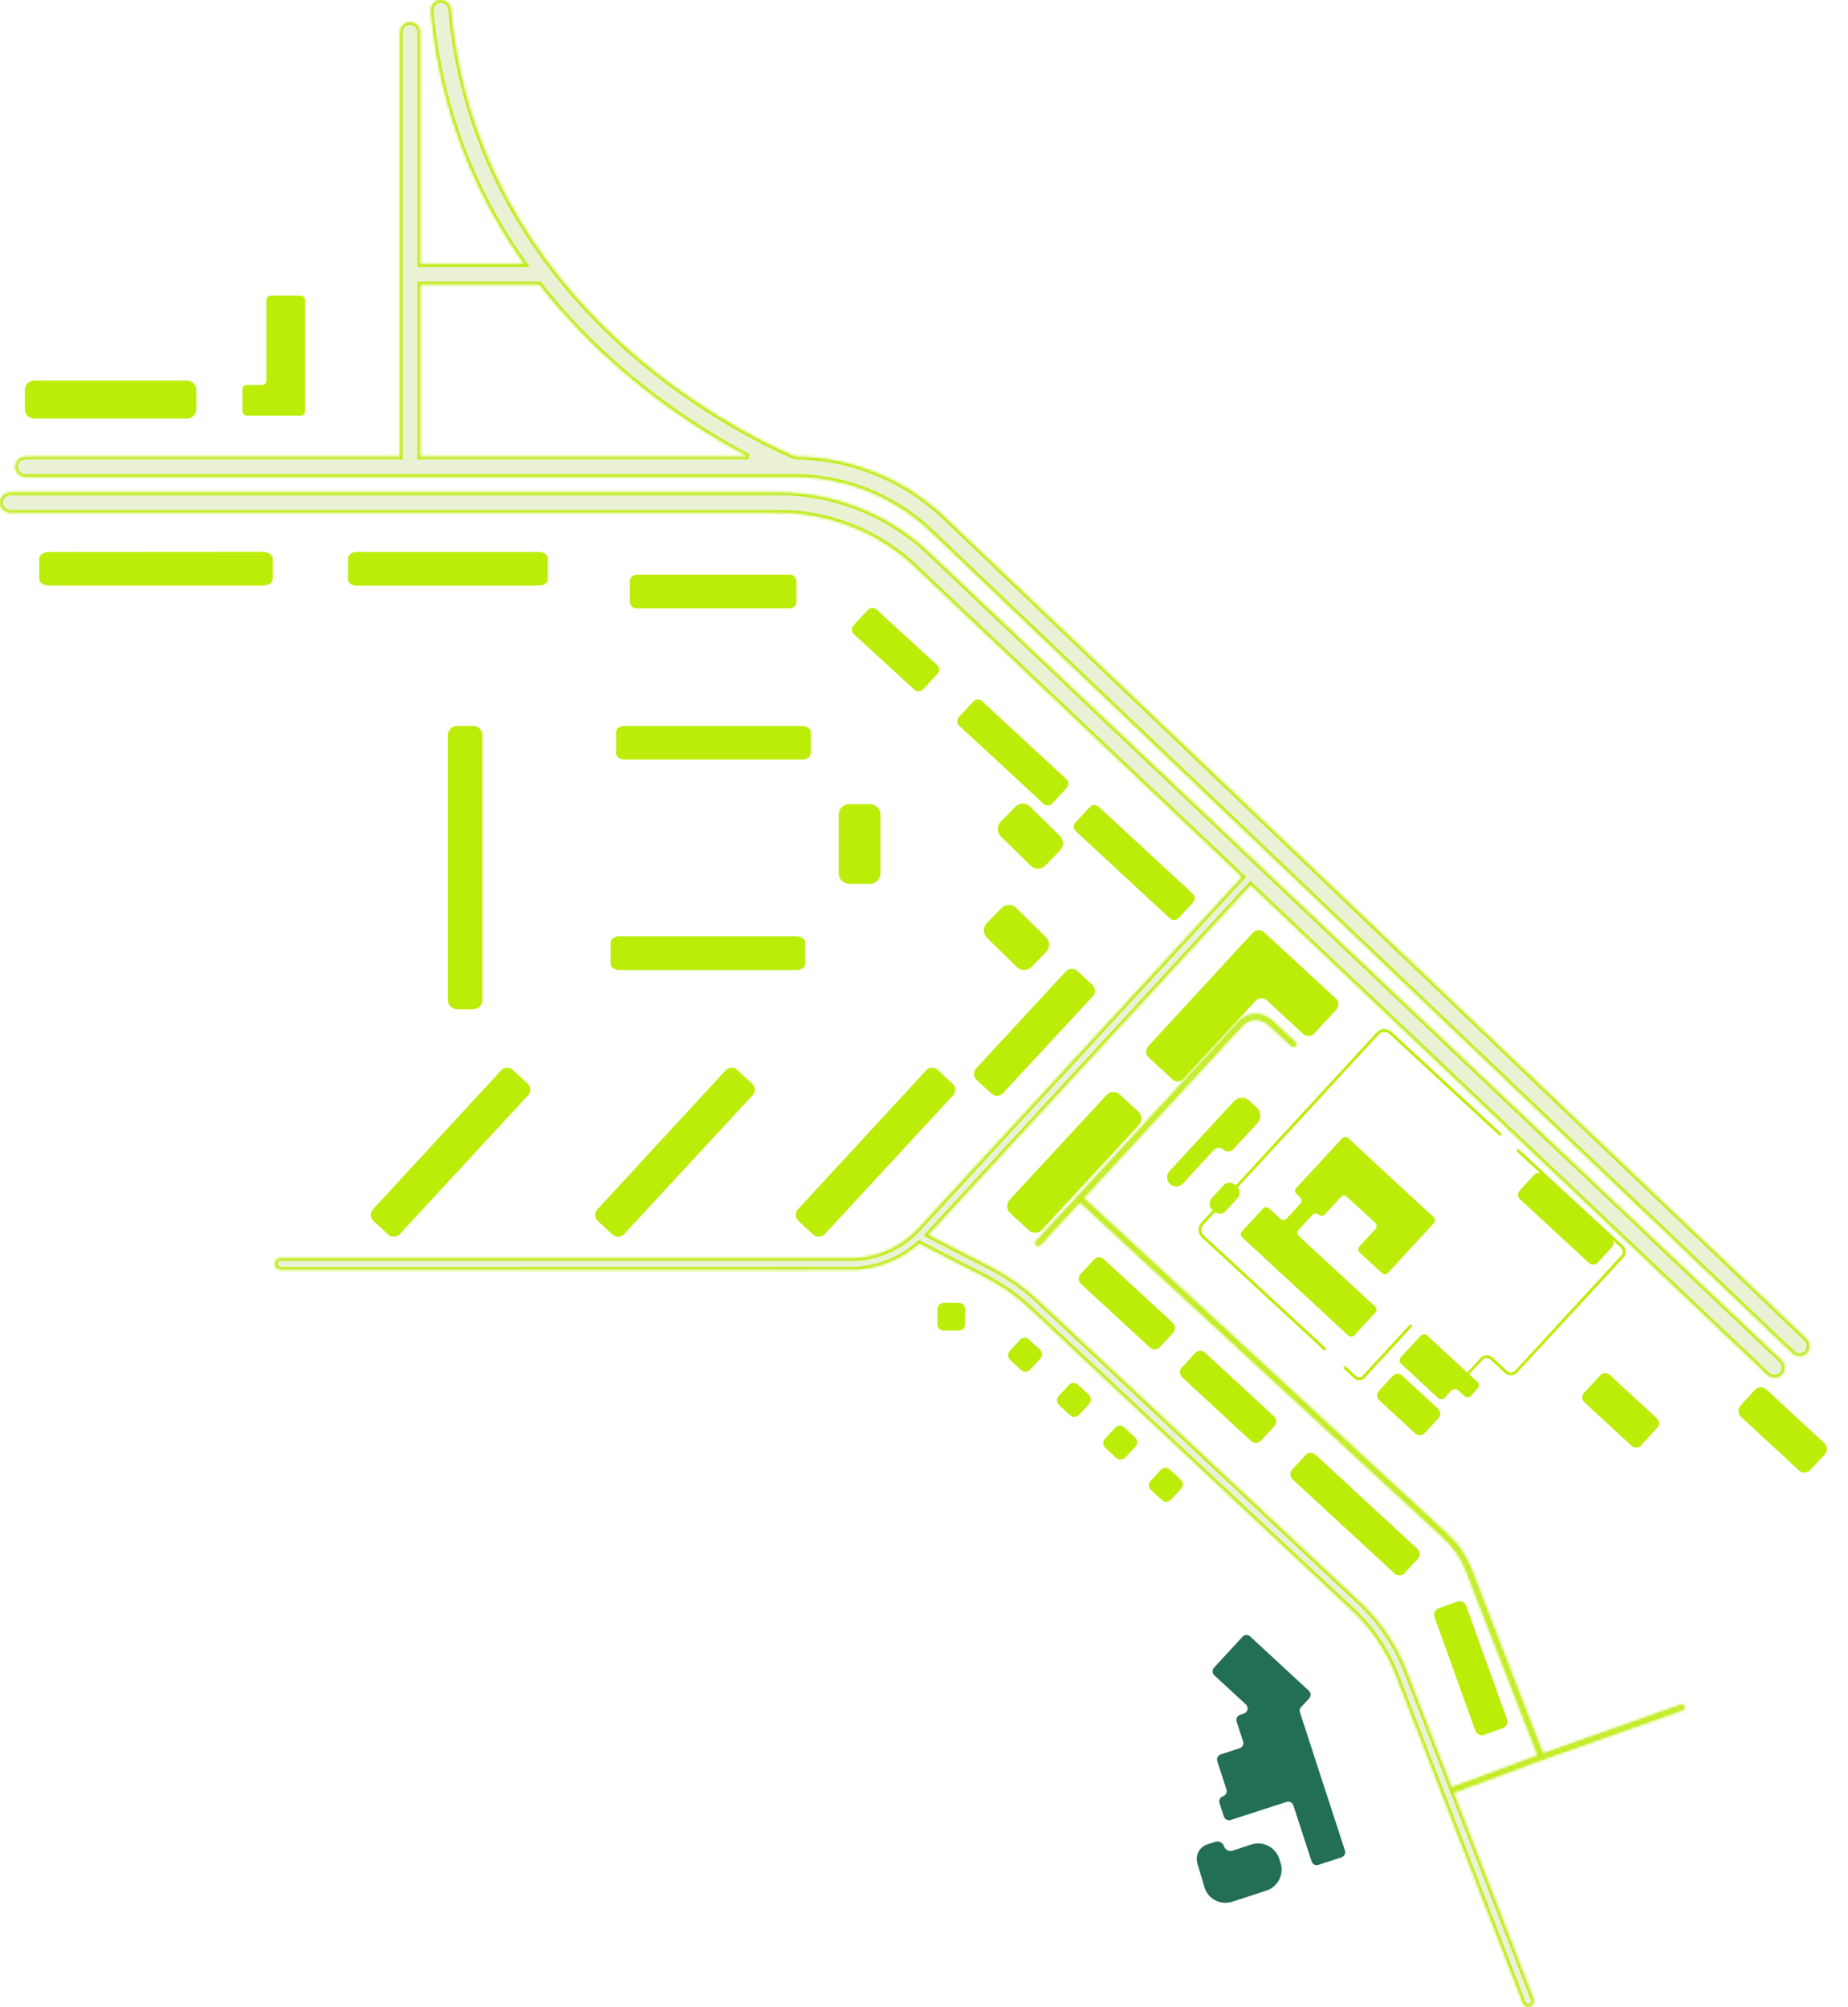 <?xml version="1.0" encoding="UTF-8"?> <svg xmlns="http://www.w3.org/2000/svg" width="666" height="723" viewBox="0 0 666 723" fill="none"> <g filter="url(#filter0_d_215_183)"> <path d="M449.145 400.624C450.642 399.001 450.54 396.472 448.918 394.974L446.283 392.541C444.659 391.04 442.125 391.143 440.627 392.769L434.411 399.519L417.471 417.887C416.238 419.224 416.322 421.307 417.658 422.54V422.54C418.995 423.775 421.079 423.691 422.313 422.354L433.427 410.309C434.361 409.297 435.939 409.234 436.95 410.168V410.168C437.962 411.103 439.539 411.04 440.473 410.027L449.145 400.624Z" fill="#BCED09"></path> </g> <g filter="url(#filter1_d_215_183)"> <path d="M370.805 482.207L366.805 478.513C365.884 477.662 364.448 477.72 363.598 478.642L359.886 482.668C359.036 483.589 359.094 485.026 360.014 485.876L364.015 489.57C364.936 490.42 366.371 490.363 367.221 489.441L370.934 485.415C371.784 484.493 371.726 483.057 370.805 482.207Z" fill="#BCED09"></path> </g> <g filter="url(#filter2_d_215_183)"> <path d="M341.561 465.321H336.117C334.864 465.321 333.848 466.337 333.848 467.591V473.069C333.848 474.323 334.864 475.34 336.117 475.34H341.561C342.814 475.34 343.83 474.323 343.83 473.069V467.591C343.83 466.337 342.814 465.321 341.561 465.321Z" fill="#BCED09"></path> </g> <g filter="url(#filter3_d_215_183)"> <path d="M388.443 498.483L384.443 494.789C383.522 493.938 382.086 493.996 381.236 494.917L377.524 498.944C376.674 499.865 376.732 501.301 377.653 502.152L381.653 505.846C382.574 506.696 384.009 506.638 384.859 505.717L388.572 501.691C389.422 500.769 389.364 499.333 388.443 498.483Z" fill="#BCED09"></path> </g> <g filter="url(#filter4_d_215_183)"> <path d="M405.109 513.875L401.109 510.181C400.188 509.331 398.752 509.389 397.903 510.31L394.19 514.336C393.34 515.258 393.398 516.694 394.319 517.545L398.319 521.239C399.24 522.089 400.675 522.031 401.525 521.11L405.238 517.084C406.088 516.162 406.03 514.726 405.109 513.875Z" fill="#BCED09"></path> </g> <g filter="url(#filter5_d_215_183)"> <path d="M421.548 529.06L417.547 525.366C416.626 524.516 415.191 524.573 414.341 525.495L410.629 529.521C409.779 530.443 409.836 531.879 410.757 532.729L414.758 536.423C415.679 537.274 417.114 537.216 417.964 536.294L421.677 532.268C422.526 531.347 422.469 529.91 421.548 529.06Z" fill="#BCED09"></path> </g> <path d="M477.313 486.421C477.183 486.418 477.058 486.37 476.959 486.286L433.131 445.803C432.402 445.127 431.972 444.189 431.933 443.195C431.894 442.202 432.25 441.233 432.922 440.502L496.151 371.93C496.485 371.568 496.887 371.275 497.334 371.069C497.782 370.863 498.265 370.746 498.757 370.727C499.249 370.708 499.74 370.786 500.202 370.956C500.664 371.127 501.088 371.387 501.449 371.722L540.916 408.174C540.972 408.219 541.017 408.275 541.05 408.338C541.083 408.401 541.103 408.471 541.108 408.542C541.113 408.613 541.103 408.685 541.079 408.752C541.055 408.819 541.018 408.881 540.969 408.933C540.921 408.986 540.862 409.027 540.796 409.056C540.731 409.084 540.66 409.099 540.589 409.099C540.518 409.099 540.447 409.085 540.382 409.056C540.316 409.028 540.257 408.986 540.208 408.934L500.741 372.482C500.211 371.998 499.511 371.744 498.794 371.773C498.077 371.802 497.4 372.113 496.911 372.638L433.682 441.21C433.199 441.741 432.944 442.441 432.974 443.159C433.003 443.876 433.314 444.553 433.838 445.043L477.667 485.505C477.715 485.553 477.754 485.611 477.78 485.674C477.807 485.738 477.82 485.806 477.82 485.875C477.82 485.943 477.807 486.011 477.78 486.075C477.754 486.138 477.715 486.196 477.667 486.244C477.622 486.296 477.568 486.338 477.507 486.369C477.447 486.399 477.38 486.417 477.313 486.421Z" fill="#BCED09"></path> <path d="M526.647 497.951C526.515 497.948 526.389 497.896 526.293 497.805C526.198 497.707 526.144 497.577 526.144 497.44C526.144 497.304 526.198 497.173 526.293 497.076L533.579 489.202C534.128 488.606 534.892 488.253 535.702 488.22C536.512 488.186 537.301 488.476 537.898 489.025L543.175 493.899C543.57 494.26 544.09 494.45 544.624 494.428C545.158 494.407 545.662 494.175 546.027 493.785L584.276 452.302C584.624 451.901 584.806 451.383 584.785 450.852C584.763 450.322 584.541 449.82 584.162 449.448L546.797 414.954C546.748 414.906 546.709 414.848 546.683 414.784C546.657 414.721 546.643 414.653 546.643 414.584C546.643 414.515 546.657 414.447 546.683 414.384C546.709 414.32 546.748 414.263 546.797 414.214C546.844 414.166 546.901 414.127 546.964 414.101C547.026 414.075 547.093 414.061 547.161 414.061C547.229 414.061 547.296 414.075 547.359 414.101C547.421 414.127 547.478 414.166 547.525 414.214L584.89 448.709C585.471 449.267 585.814 450.029 585.847 450.834C585.88 451.64 585.601 452.427 585.067 453.031L546.734 494.493C546.183 495.087 545.419 495.439 544.609 495.47C543.799 495.501 543.01 495.21 542.415 494.659L537.138 489.785C536.738 489.437 536.22 489.255 535.69 489.276C535.16 489.298 534.658 489.521 534.286 489.9L527.001 497.784C526.908 497.882 526.782 497.941 526.647 497.951V497.951Z" fill="#BCED09"></path> <path d="M489.865 497.232C489.21 497.234 488.578 496.989 488.095 496.545L484.369 493.097C484.314 493.052 484.268 492.996 484.235 492.933C484.203 492.87 484.183 492.8 484.178 492.729C484.173 492.658 484.183 492.586 484.207 492.519C484.23 492.452 484.268 492.39 484.316 492.338C484.365 492.286 484.424 492.244 484.489 492.215C484.555 492.187 484.625 492.172 484.697 492.172C484.768 492.172 484.839 492.187 484.904 492.215C484.969 492.243 485.028 492.285 485.077 492.337L488.803 495.774C488.955 495.915 489.134 496.024 489.328 496.095C489.523 496.167 489.729 496.199 489.936 496.191C490.143 496.182 490.347 496.132 490.534 496.045C490.722 495.957 490.891 495.833 491.031 495.68L508.016 477.267C508.065 477.218 508.122 477.179 508.186 477.153C508.249 477.126 508.317 477.113 508.386 477.113C508.455 477.113 508.523 477.126 508.586 477.153C508.649 477.179 508.707 477.218 508.755 477.267C508.851 477.364 508.904 477.495 508.904 477.631C508.904 477.767 508.851 477.898 508.755 477.996L491.769 496.42C491.537 496.674 491.256 496.879 490.943 497.024C490.631 497.169 490.292 497.25 489.948 497.263L489.865 497.232Z" fill="#BCED09"></path> <mask id="path-10-inside-1_215_183" fill="white"> <path fill-rule="evenodd" clip-rule="evenodd" d="M285.943 171.792L147.781 171.792L9.115 171.792C8.149 171.792 7.222 171.408 6.539 170.725C5.856 170.041 5.472 169.114 5.472 168.147C5.472 167.18 5.856 166.253 6.539 165.57C7.222 164.886 8.149 164.502 9.115 164.502H144.138V11.59C144.138 10.623 144.522 9.696 145.205 9.012C145.889 8.329 146.815 7.945 147.781 7.945C148.747 7.945 149.674 8.329 150.357 9.012C151.04 9.696 151.424 10.623 151.424 11.59V95.153H188.935C172.337 71.74 158.556 41.545 155.254 3.977C155.17 3.01 155.473 2.049 156.097 1.306C156.72 0.563 157.613 0.098 158.58 0.014C159.546 -0.071 160.506 0.233 161.248 0.857C161.991 1.481 162.456 2.375 162.54 3.341C167.827 63.665 201.362 104.283 228.558 127.727C255.858 151.266 282.444 162.755 286.701 164.505C306.05 164.669 324.678 171.926 339.05 184.915L650.967 482.251C651.508 482.748 651.887 483.396 652.053 484.112C652.22 484.828 652.166 485.577 651.899 486.262C651.632 486.947 651.165 487.535 650.559 487.949C649.952 488.363 649.234 488.584 648.5 488.583V488.5C647.59 488.503 646.712 488.16 646.044 487.542L334.137 190.31C320.941 178.391 303.798 171.794 286.024 171.792C286.005 171.793 285.987 171.793 285.969 171.793H285.948L285.943 171.792ZM194.356 102.443C204.05 114.887 214.385 125.175 223.968 133.413C241.329 148.35 258.133 158.463 269.643 164.502H151.424V102.443H194.356ZM637.067 495.374C637.738 495.994 638.62 496.337 639.533 496.332C640.268 496.333 640.985 496.112 641.592 495.698C642.198 495.284 642.666 494.696 642.932 494.011C643.199 493.326 643.253 492.577 643.086 491.861C642.92 491.145 642.541 490.497 642 490L333.578 197.823C319.021 184.675 300.106 177.401 280.497 177.41H3.643C2.677 177.41 1.75 177.794 1.067 178.478C0.384 179.161 0 180.088 0 181.055C0 182.022 0.384 182.949 1.067 183.633C1.75 184.316 2.677 184.7 3.643 184.7H280.486C298.288 184.683 315.461 191.282 328.676 203.218L447.655 315.934L331.028 442.449C325.17 448.835 317.067 452.702 308.421 453.239H101.114C100.562 453.239 100.033 453.459 99.642 453.849C99.252 454.24 99.032 454.77 99.032 455.322C99.032 455.875 99.252 456.404 99.642 456.795C100.033 457.186 100.562 457.405 101.114 457.405L308.494 457.363H308.619C317.061 456.851 325.046 453.519 331.326 447.961L355.06 460.123C360.94 463.141 366.37 466.966 371.192 471.486L487.481 580.395C494.324 586.814 499.641 594.686 503.041 603.433L548.837 721.611C548.989 722.001 549.256 722.335 549.601 722.571C549.946 722.807 550.355 722.934 550.773 722.934C551.015 722.929 551.254 722.883 551.48 722.799C551.735 722.699 551.968 722.551 552.166 722.362C552.364 722.173 552.522 721.946 552.632 721.696C552.743 721.445 552.802 721.176 552.808 720.902C552.814 720.628 552.766 720.356 552.667 720.101L523.883 645.83L555.716 634.008C555.736 634.005 555.755 634.001 555.774 633.997C555.801 633.991 555.827 633.984 555.853 633.976L555.873 633.97L606.445 616.066C606.582 616.027 606.71 615.961 606.82 615.87C606.93 615.78 607.02 615.668 607.085 615.541C607.151 615.415 607.189 615.276 607.198 615.134C607.208 614.992 607.188 614.849 607.14 614.715C607.116 614.648 607.086 614.583 607.049 614.523C607.012 614.462 606.969 614.406 606.921 614.354C606.823 614.25 606.706 614.167 606.576 614.11C606.445 614.053 606.304 614.023 606.162 614.023C606.02 614.023 605.879 614.052 605.748 614.108L556.084 631.672L530.269 565.148C528.418 560.416 525.522 556.165 521.797 552.712L390.574 431.57L447.91 369.389C448.478 368.774 449.161 368.277 449.921 367.926C450.681 367.575 451.502 367.378 452.338 367.345C453.174 367.312 454.008 367.444 454.793 367.734C455.578 368.024 456.299 368.466 456.913 369.034L465.541 377.002C465.747 377.168 466.008 377.249 466.272 377.23C466.536 377.21 466.782 377.09 466.961 376.895C467.14 376.701 467.238 376.445 467.235 376.18C467.232 375.916 467.129 375.662 466.946 375.471L458.308 367.493C456.658 365.97 454.472 365.165 452.229 365.254C451.119 365.292 450.028 365.552 449.02 366.019C448.012 366.486 447.107 367.15 446.359 367.972L388.538 430.671C388.443 430.724 388.357 430.793 388.283 430.873C388.211 430.953 388.151 431.043 388.106 431.14L373.316 447.178C373.13 447.381 373.032 447.65 373.044 447.925C373.055 448.2 373.176 448.459 373.378 448.646C373.57 448.826 373.823 448.926 374.086 448.927C374.231 448.931 374.376 448.904 374.51 448.849C374.645 448.793 374.766 448.71 374.866 448.605L389.165 433.098L520.381 554.243C523.874 557.482 526.588 561.47 528.322 565.908L554.145 632.376L523.135 643.897L506.872 601.933C503.252 592.607 497.594 584.209 490.312 577.354L374.086 468.445C368.976 463.659 363.224 459.611 356.996 456.416L334.447 444.861L450.677 318.797L637.067 495.374Z"></path> </mask> <path fill-rule="evenodd" clip-rule="evenodd" d="M285.943 171.792L147.781 171.792L9.115 171.792C8.149 171.792 7.222 171.408 6.539 170.725C5.856 170.041 5.472 169.114 5.472 168.147C5.472 167.18 5.856 166.253 6.539 165.57C7.222 164.886 8.149 164.502 9.115 164.502H144.138V11.59C144.138 10.623 144.522 9.696 145.205 9.012C145.889 8.329 146.815 7.945 147.781 7.945C148.747 7.945 149.674 8.329 150.357 9.012C151.04 9.696 151.424 10.623 151.424 11.59V95.153H188.935C172.337 71.74 158.556 41.545 155.254 3.977C155.17 3.01 155.473 2.049 156.097 1.306C156.72 0.563 157.613 0.098 158.58 0.014C159.546 -0.071 160.506 0.233 161.248 0.857C161.991 1.481 162.456 2.375 162.54 3.341C167.827 63.665 201.362 104.283 228.558 127.727C255.858 151.266 282.444 162.755 286.701 164.505C306.05 164.669 324.678 171.926 339.05 184.915L650.967 482.251C651.508 482.748 651.887 483.396 652.053 484.112C652.22 484.828 652.166 485.577 651.899 486.262C651.632 486.947 651.165 487.535 650.559 487.949C649.952 488.363 649.234 488.584 648.5 488.583V488.5C647.59 488.503 646.712 488.16 646.044 487.542L334.137 190.31C320.941 178.391 303.798 171.794 286.024 171.792C286.005 171.793 285.987 171.793 285.969 171.793H285.948L285.943 171.792ZM194.356 102.443C204.05 114.887 214.385 125.175 223.968 133.413C241.329 148.35 258.133 158.463 269.643 164.502H151.424V102.443H194.356ZM637.067 495.374C637.738 495.994 638.62 496.337 639.533 496.332C640.268 496.333 640.985 496.112 641.592 495.698C642.198 495.284 642.666 494.696 642.932 494.011C643.199 493.326 643.253 492.577 643.086 491.861C642.92 491.145 642.541 490.497 642 490L333.578 197.823C319.021 184.675 300.106 177.401 280.497 177.41H3.643C2.677 177.41 1.75 177.794 1.067 178.478C0.384 179.161 0 180.088 0 181.055C0 182.022 0.384 182.949 1.067 183.633C1.75 184.316 2.677 184.7 3.643 184.7H280.486C298.288 184.683 315.461 191.282 328.676 203.218L447.655 315.934L331.028 442.449C325.17 448.835 317.067 452.702 308.421 453.239H101.114C100.562 453.239 100.033 453.459 99.642 453.849C99.252 454.24 99.032 454.77 99.032 455.322C99.032 455.875 99.252 456.404 99.642 456.795C100.033 457.186 100.562 457.405 101.114 457.405L308.494 457.363H308.619C317.061 456.851 325.046 453.519 331.326 447.961L355.06 460.123C360.94 463.141 366.37 466.966 371.192 471.486L487.481 580.395C494.324 586.814 499.641 594.686 503.041 603.433L548.837 721.611C548.989 722.001 549.256 722.335 549.601 722.571C549.946 722.807 550.355 722.934 550.773 722.934C551.015 722.929 551.254 722.883 551.48 722.799C551.735 722.699 551.968 722.551 552.166 722.362C552.364 722.173 552.522 721.946 552.632 721.696C552.743 721.445 552.802 721.176 552.808 720.902C552.814 720.628 552.766 720.356 552.667 720.101L523.883 645.83L555.716 634.008C555.736 634.005 555.755 634.001 555.774 633.997C555.801 633.991 555.827 633.984 555.853 633.976L555.873 633.97L606.445 616.066C606.582 616.027 606.71 615.961 606.82 615.87C606.93 615.78 607.02 615.668 607.085 615.541C607.151 615.415 607.189 615.276 607.198 615.134C607.208 614.992 607.188 614.849 607.14 614.715C607.116 614.648 607.086 614.583 607.049 614.523C607.012 614.462 606.969 614.406 606.921 614.354C606.823 614.25 606.706 614.167 606.576 614.11C606.445 614.053 606.304 614.023 606.162 614.023C606.02 614.023 605.879 614.052 605.748 614.108L556.084 631.672L530.269 565.148C528.418 560.416 525.522 556.165 521.797 552.712L390.574 431.57L447.91 369.389C448.478 368.774 449.161 368.277 449.921 367.926C450.681 367.575 451.502 367.378 452.338 367.345C453.174 367.312 454.008 367.444 454.793 367.734C455.578 368.024 456.299 368.466 456.913 369.034L465.541 377.002C465.747 377.168 466.008 377.249 466.272 377.23C466.536 377.21 466.782 377.09 466.961 376.895C467.14 376.701 467.238 376.445 467.235 376.18C467.232 375.916 467.129 375.662 466.946 375.471L458.308 367.493C456.658 365.97 454.472 365.165 452.229 365.254C451.119 365.292 450.028 365.552 449.02 366.019C448.012 366.486 447.107 367.15 446.359 367.972L388.538 430.671C388.443 430.724 388.357 430.793 388.283 430.873C388.211 430.953 388.151 431.043 388.106 431.14L373.316 447.178C373.13 447.381 373.032 447.65 373.044 447.925C373.055 448.2 373.176 448.459 373.378 448.646C373.57 448.826 373.823 448.926 374.086 448.927C374.231 448.931 374.376 448.904 374.51 448.849C374.645 448.793 374.766 448.71 374.866 448.605L389.165 433.098L520.381 554.243C523.874 557.482 526.588 561.47 528.322 565.908L554.145 632.376L523.135 643.897L506.872 601.933C503.252 592.607 497.594 584.209 490.312 577.354L374.086 468.445C368.976 463.659 363.224 459.611 356.996 456.416L334.447 444.861L450.677 318.797L637.067 495.374Z" fill="#EBF1D4"></path> <path d="M147.781 171.793L147.781 170.793L147.781 170.793L147.781 171.793ZM285.943 171.793L285.948 170.793L285.943 170.793L285.943 171.793ZM9.115 171.793L9.115 172.793H9.115L9.115 171.793ZM6.539 170.725L7.246 170.018L7.246 170.018L6.539 170.725ZM6.539 165.57L7.246 166.277L7.246 166.277L6.539 165.57ZM144.138 164.502V165.502H145.138V164.502H144.138ZM145.205 9.012L144.498 8.306L144.498 8.306L145.205 9.012ZM150.357 9.012L151.064 8.306L151.064 8.306L150.357 9.012ZM151.424 95.153H150.424V96.153H151.424V95.153ZM188.935 95.153V96.153H190.87L189.751 94.575L188.935 95.153ZM155.254 3.977L154.258 4.063L154.258 4.064L155.254 3.977ZM156.097 1.306L155.331 0.663L155.331 0.663L156.097 1.306ZM158.58 0.014L158.493 -0.982L158.493 -0.982L158.58 0.014ZM161.248 0.857L160.605 1.622L160.605 1.622L161.248 0.857ZM162.54 3.341L161.544 3.428L161.544 3.429L162.54 3.341ZM228.558 127.727L229.211 126.97L229.211 126.97L228.558 127.727ZM286.701 164.505L286.321 165.43L286.5 165.503L286.693 165.505L286.701 164.505ZM339.05 184.915L339.74 184.192L339.73 184.182L339.72 184.174L339.05 184.915ZM650.967 482.251L650.277 482.975L650.284 482.982L650.291 482.988L650.967 482.251ZM652.053 484.112L653.027 483.886L653.027 483.886L652.053 484.112ZM651.899 486.262L650.967 485.899L650.967 485.899L651.899 486.262ZM650.559 487.949L651.122 488.775L651.123 488.775L650.559 487.949ZM648.5 488.583H647.5V489.582L648.499 489.583L648.5 488.583ZM648.5 488.5H649.5V487.497L648.497 487.5L648.5 488.5ZM646.044 487.542L645.354 488.266L645.359 488.271L645.364 488.276L646.044 487.542ZM334.137 190.31L334.827 189.586L334.817 189.577L334.807 189.568L334.137 190.31ZM286.024 171.793L286.024 170.793L286.015 170.793L286.024 171.793ZM285.969 171.793L285.975 170.793H285.969V171.793ZM285.948 171.793L285.942 172.793H285.948V171.793ZM194.356 102.443L195.145 101.829L194.844 101.443H194.356V102.443ZM223.968 133.414L224.62 132.656L224.62 132.655L223.968 133.414ZM269.643 164.502V165.502L270.107 163.617L269.643 164.502ZM151.424 164.502H150.424V165.502H151.424V164.502ZM151.424 102.443V101.443H150.424V102.443H151.424ZM639.533 496.332L639.535 495.332L639.529 495.332L639.533 496.332ZM637.067 495.374L636.379 496.1L636.388 496.109L637.067 495.374ZM642 490L641.312 490.726L641.318 490.732L641.324 490.737L642 490ZM333.578 197.823L334.265 197.097L334.257 197.089L334.248 197.081L333.578 197.823ZM280.497 177.41V178.41L280.497 178.41L280.497 177.41ZM280.486 184.7L280.486 185.7L280.487 185.7L280.486 184.7ZM328.676 203.218L329.363 202.492L329.355 202.484L329.346 202.476L328.676 203.218ZM447.655 315.934L448.39 316.612L449.059 315.887L448.343 315.208L447.655 315.934ZM331.028 442.449L330.292 441.772L330.291 441.773L331.028 442.449ZM308.421 453.239V454.239H308.452L308.483 454.237L308.421 453.239ZM99.642 453.849L100.35 454.556L100.35 454.556L99.642 453.849ZM99.642 456.795L100.349 456.088L100.349 456.088L99.642 456.795ZM101.114 457.405L101.114 458.405L101.114 458.405L101.114 457.405ZM308.494 457.364L308.494 456.364L308.494 456.364L308.494 457.364ZM308.619 457.364V458.364H308.649L308.68 458.362L308.619 457.364ZM331.326 447.961L331.782 447.071L331.174 446.76L330.663 447.213L331.326 447.961ZM355.06 460.123L355.517 459.234L355.516 459.234L355.06 460.123ZM371.192 471.486L370.509 472.216L370.509 472.216L371.192 471.486ZM487.481 580.395L488.166 579.666L488.165 579.665L487.481 580.395ZM503.041 603.433L503.974 603.072L503.973 603.071L503.041 603.433ZM548.837 721.611L547.904 721.973L547.906 721.976L548.837 721.611ZM549.601 722.571L550.165 721.746L550.165 721.746L549.601 722.571ZM550.773 722.934L550.772 723.934L550.783 723.934L550.794 723.934L550.773 722.934ZM551.48 722.799L551.829 723.736L551.836 723.733L551.843 723.731L551.48 722.799ZM552.166 722.362L551.475 721.64L551.475 721.64L552.166 722.362ZM552.632 721.696L553.548 722.099L553.548 722.098L552.632 721.696ZM552.808 720.902L553.808 720.924L553.808 720.924L552.808 720.902ZM552.667 720.101L551.735 720.463L551.735 720.464L552.667 720.101ZM523.883 645.83L523.535 644.892L522.585 645.245L522.951 646.191L523.883 645.83ZM555.716 634.009L555.55 633.022L555.457 633.038L555.368 633.071L555.716 634.009ZM555.774 633.997L555.554 633.022L555.554 633.022L555.774 633.997ZM555.853 633.976L556.152 634.93L556.156 634.929L555.853 633.976ZM555.873 633.97L556.175 634.923L556.191 634.918L556.206 634.912L555.873 633.97ZM606.445 616.066L606.171 615.105L606.141 615.113L606.112 615.124L606.445 616.066ZM606.82 615.87L607.454 616.644L607.454 616.643L606.82 615.87ZM607.085 615.541L606.196 615.084L606.196 615.084L607.085 615.541ZM607.14 614.715L606.198 615.05L606.198 615.05L607.14 614.715ZM607.049 614.523L606.195 615.043L606.195 615.043L607.049 614.523ZM606.921 614.354L606.189 615.036L606.189 615.036L606.921 614.354ZM606.576 614.11L606.176 615.027L606.176 615.027L606.576 614.11ZM605.748 614.108L606.081 615.051L606.113 615.04L606.144 615.027L605.748 614.108ZM556.084 631.672L555.152 632.034L555.503 632.939L556.418 632.615L556.084 631.672ZM530.269 565.148L531.201 564.786L531.2 564.784L530.269 565.148ZM521.797 552.712L522.476 551.979L522.475 551.978L521.797 552.712ZM390.574 431.57L389.838 430.892L389.161 431.627L389.895 432.305L390.574 431.57ZM447.91 369.389L447.175 368.71L447.175 368.711L447.91 369.389ZM449.921 367.926L449.502 367.018L449.502 367.018L449.921 367.926ZM452.338 367.345L452.299 366.346L452.299 366.346L452.338 367.345ZM454.793 367.734L454.447 368.673L454.447 368.673L454.793 367.734ZM456.913 369.034L456.234 369.768L456.234 369.769L456.913 369.034ZM465.541 377.002L464.863 377.737L464.887 377.759L464.913 377.78L465.541 377.002ZM466.272 377.23L466.197 376.232L466.197 376.232L466.272 377.23ZM466.946 375.471L467.669 374.78L467.647 374.757L467.625 374.736L466.946 375.471ZM458.308 367.493L458.986 366.758L458.986 366.758L458.308 367.493ZM452.229 365.254L452.264 366.253L452.269 366.253L452.229 365.254ZM449.02 366.019L448.599 365.112L448.599 365.112L449.02 366.019ZM446.359 367.972L447.094 368.65L447.099 368.645L446.359 367.972ZM388.538 430.671L389.03 431.541L389.167 431.464L389.273 431.349L388.538 430.671ZM388.283 430.873L389.02 431.55L389.02 431.549L388.283 430.873ZM388.106 431.14L388.841 431.818L388.947 431.703L389.013 431.56L388.106 431.14ZM373.316 447.178L372.58 446.5L372.577 446.503L373.316 447.178ZM373.044 447.925L374.043 447.882L374.043 447.882L373.044 447.925ZM373.378 448.646L374.062 447.916L374.056 447.911L373.378 448.646ZM374.086 448.927L374.112 447.928L374.1 447.927L374.089 447.927L374.086 448.927ZM374.866 448.605L375.591 449.294L375.596 449.288L375.602 449.282L374.866 448.605ZM389.165 433.098L389.843 432.363L389.108 431.684L388.43 432.42L389.165 433.098ZM520.381 554.243L521.061 553.51L521.06 553.509L520.381 554.243ZM528.322 565.908L529.255 565.546L529.254 565.544L528.322 565.908ZM554.145 632.376L554.493 633.314L555.445 632.96L555.077 632.014L554.145 632.376ZM523.135 643.897L522.202 644.259L522.558 645.178L523.483 644.835L523.135 643.897ZM506.872 601.933L507.804 601.572L507.804 601.571L506.872 601.933ZM490.312 577.354L490.998 576.626L490.996 576.624L490.312 577.354ZM374.086 468.445L374.77 467.715L374.769 467.715L374.086 468.445ZM356.996 456.416L357.452 455.526L357.452 455.526L356.996 456.416ZM334.447 444.862L333.712 444.184L332.82 445.151L333.991 445.751L334.447 444.862ZM450.677 318.797L451.365 318.071L450.629 317.374L449.942 318.119L450.677 318.797ZM147.781 172.793L285.943 172.793L285.943 170.793L147.781 170.793L147.781 172.793ZM9.115 172.793L147.781 172.793L147.781 170.793L9.115 170.793L9.115 172.793ZM5.832 171.432C6.702 172.303 7.883 172.793 9.115 172.793V170.793C8.414 170.793 7.742 170.514 7.246 170.018L5.832 171.432ZM4.472 168.147C4.472 169.379 4.961 170.561 5.832 171.432L7.246 170.018C6.751 169.522 6.472 168.849 6.472 168.147H4.472ZM5.832 164.863C4.961 165.734 4.472 166.916 4.472 168.147H6.472C6.472 167.446 6.751 166.773 7.246 166.277L5.832 164.863ZM9.115 163.502C7.883 163.502 6.702 163.992 5.832 164.863L7.246 166.277C7.742 165.781 8.414 165.502 9.115 165.502V163.502ZM144.138 163.502H9.115V165.502H144.138V163.502ZM143.138 11.59V164.502H145.138V11.59H143.138ZM144.498 8.306C143.627 9.177 143.138 10.358 143.138 11.59H145.138C145.138 10.888 145.417 10.215 145.913 9.719L144.498 8.306ZM147.781 6.945C146.55 6.945 145.369 7.434 144.498 8.306L145.913 9.719C146.408 9.223 147.08 8.945 147.781 8.945V6.945ZM151.064 8.306C150.194 7.434 149.013 6.945 147.781 6.945V8.945C148.482 8.945 149.154 9.223 149.65 9.719L151.064 8.306ZM152.424 11.59C152.424 10.358 151.935 9.177 151.064 8.306L149.65 9.719C150.145 10.215 150.424 10.888 150.424 11.59H152.424ZM152.424 95.153V11.59H150.424V95.153H152.424ZM151.424 96.153H188.935V94.153H151.424V96.153ZM154.258 4.064C157.578 41.837 171.436 72.198 188.119 95.731L189.751 94.575C173.239 71.283 159.535 41.254 156.25 3.889L154.258 4.064ZM155.331 0.663C154.537 1.61 154.151 2.833 154.258 4.063L156.25 3.89C156.189 3.187 156.409 2.489 156.863 1.949L155.331 0.663ZM158.493 -0.982C157.262 -0.875 156.125 -0.283 155.331 0.663L156.863 1.949C157.316 1.409 157.965 1.071 158.666 1.01L158.493 -0.982ZM161.892 0.091C160.946 -0.703 159.723 -1.09 158.493 -0.982L158.666 1.01C159.368 0.949 160.065 1.169 160.605 1.622L161.892 0.091ZM163.536 3.255C163.429 2.024 162.837 0.886 161.892 0.091L160.605 1.622C161.145 2.076 161.482 2.725 161.544 3.428L163.536 3.255ZM229.211 126.97C202.13 103.625 168.793 63.227 163.536 3.254L161.544 3.429C166.862 64.103 200.594 104.941 227.905 128.484L229.211 126.97ZM287.081 163.58C282.878 161.852 256.4 150.413 229.211 126.97L227.905 128.484C255.317 152.12 282.009 163.658 286.321 165.43L287.081 163.58ZM339.72 184.174C325.167 171.02 306.303 163.671 286.71 163.505L286.693 165.505C305.797 165.667 324.189 172.832 338.379 185.657L339.72 184.174ZM651.657 481.527L339.74 184.192L338.36 185.639L650.277 482.975L651.657 481.527ZM653.027 483.886C652.815 482.974 652.333 482.147 651.643 481.514L650.291 482.988C650.683 483.348 650.958 483.819 651.079 484.339L653.027 483.886ZM652.831 486.625C653.171 485.753 653.239 484.798 653.027 483.886L651.079 484.339C651.2 484.858 651.161 485.402 650.967 485.899L652.831 486.625ZM651.123 488.775C651.896 488.247 652.491 487.498 652.831 486.625L650.967 485.899C650.774 486.396 650.435 486.823 649.995 487.123L651.123 488.775ZM648.499 489.583C649.435 489.585 650.349 489.303 651.122 488.775L649.995 487.123C649.555 487.424 649.034 487.584 648.501 487.583L648.499 489.583ZM647.5 488.5V488.583H649.5V488.5H647.5ZM645.364 488.276C646.218 489.066 647.34 489.504 648.503 489.5L648.497 487.5C647.84 487.502 647.206 487.255 646.723 486.808L645.364 488.276ZM333.447 191.034L645.354 488.266L646.734 486.818L334.827 189.586L333.447 191.034ZM286.024 172.793C303.55 172.794 320.455 179.3 333.467 191.052L334.807 189.568C321.428 177.484 304.046 170.794 286.024 170.793L286.024 172.793ZM285.962 172.793C285.986 172.793 286.009 172.793 286.032 172.793L286.015 170.793C286.001 170.793 285.988 170.793 285.975 170.793L285.962 172.793ZM285.948 172.793H285.969V170.793H285.948V172.793ZM285.937 172.793L285.942 172.793L285.954 170.793L285.948 170.793L285.937 172.793ZM193.567 103.058C203.309 115.562 213.692 125.897 223.316 134.172L224.62 132.655C215.079 124.453 204.792 114.212 195.145 101.829L193.567 103.058ZM223.316 134.172C240.747 149.169 257.618 159.323 269.178 165.388L270.107 163.617C258.647 157.604 241.91 147.531 224.62 132.656L223.316 134.172ZM269.643 163.502H151.424V165.502H269.643V163.502ZM152.424 164.502V102.443H150.424V164.502H152.424ZM194.356 101.443H151.424V103.443H194.356V101.443ZM639.529 495.332C638.868 495.335 638.231 495.088 637.745 494.64L636.388 496.109C637.246 496.901 638.371 497.338 639.538 497.332L639.529 495.332ZM641.028 494.872C640.588 495.173 640.067 495.333 639.535 495.332L639.532 497.332C640.468 497.334 641.383 497.052 642.156 496.524L641.028 494.872ZM642.001 493.648C641.807 494.145 641.468 494.572 641.028 494.872L642.156 496.524C642.929 495.996 643.524 495.246 643.864 494.374L642.001 493.648ZM642.112 492.088C642.233 492.607 642.194 493.151 642.001 493.648L643.864 494.374C644.204 493.502 644.273 492.547 644.061 491.635L642.112 492.088ZM641.324 490.737C641.717 491.097 641.992 491.568 642.112 492.088L644.061 491.635C643.849 490.723 643.366 489.896 642.676 489.263L641.324 490.737ZM332.89 198.549L641.312 490.726L642.688 489.274L334.265 197.097L332.89 198.549ZM280.497 178.41C299.859 178.401 318.535 185.583 332.907 198.565L334.248 197.081C319.508 183.767 300.354 176.401 280.496 176.41L280.497 178.41ZM3.643 178.41H280.497V176.41H3.643V178.41ZM1.774 179.185C2.27 178.689 2.942 178.41 3.643 178.41V176.41C2.411 176.41 1.23 176.9 0.36 177.771L1.774 179.185ZM1 181.055C1 180.353 1.279 179.681 1.774 179.185L0.36 177.771C-0.511 178.642 -1 179.823 -1 181.055H1ZM1.774 182.926C1.279 182.43 1 181.757 1 181.055H-1C-1 182.287 -0.511 183.468 0.36 184.34L1.774 182.926ZM3.643 183.7C2.942 183.7 2.27 183.422 1.774 182.926L0.36 184.34C1.23 185.211 2.411 185.7 3.643 185.7V183.7ZM280.486 183.7H3.643V185.7H280.486V183.7ZM329.346 202.476C315.947 190.374 298.535 183.683 280.485 183.7L280.487 185.7C298.041 185.683 314.975 192.191 328.005 203.96L329.346 202.476ZM448.343 315.208L329.363 202.492L327.988 203.944L446.968 316.66L448.343 315.208ZM331.763 443.127L448.39 316.612L446.92 315.256L330.292 441.772L331.763 443.127ZM308.483 454.237C317.388 453.684 325.732 449.702 331.765 443.125L330.291 441.773C324.607 447.969 316.747 451.72 308.359 452.241L308.483 454.237ZM101.114 454.239H308.421V452.239H101.114V454.239ZM100.35 454.556C100.552 454.353 100.827 454.239 101.114 454.239V452.239C100.297 452.239 99.513 452.564 98.935 453.142L100.35 454.556ZM100.032 455.322C100.032 455.035 100.147 454.759 100.35 454.556L98.935 453.142C98.357 453.721 98.032 454.505 98.032 455.322H100.032ZM100.349 456.088C100.147 455.885 100.032 455.61 100.032 455.322H98.032C98.032 456.14 98.357 456.924 98.935 457.502L100.349 456.088ZM101.114 456.405C100.827 456.405 100.552 456.291 100.349 456.088L98.935 457.502C99.513 458.08 100.297 458.405 101.114 458.405V456.405ZM308.494 456.364L101.114 456.405L101.114 458.405L308.494 458.364L308.494 456.364ZM308.619 456.364H308.494V458.364H308.619V456.364ZM330.663 447.213C324.55 452.623 316.776 455.867 308.559 456.365L308.68 458.362C317.345 457.836 325.542 454.416 331.988 448.71L330.663 447.213ZM355.516 459.234L331.782 447.071L330.869 448.851L354.604 461.013L355.516 459.234ZM371.876 470.757C366.986 466.172 361.479 462.294 355.517 459.234L354.603 461.013C360.4 463.988 365.754 467.759 370.509 472.216L371.876 470.757ZM488.165 579.665L371.876 470.756L370.509 472.216L486.798 581.125L488.165 579.665ZM503.973 603.071C500.519 594.185 495.117 586.187 488.166 579.666L486.797 581.124C493.531 587.441 498.763 595.188 502.109 603.795L503.973 603.071ZM549.769 721.25L503.974 603.072L502.109 603.794L547.904 721.973L549.769 721.25ZM550.165 721.746C549.986 721.623 549.847 721.449 549.768 721.246L547.906 721.976C548.132 722.553 548.526 723.048 549.037 723.397L550.165 721.746ZM550.774 721.934C550.557 721.934 550.345 721.868 550.165 721.746L549.037 723.397C549.548 723.746 550.153 723.933 550.772 723.934L550.774 721.934ZM551.132 721.861C551.01 721.907 550.881 721.931 550.751 721.934L550.794 723.934C551.148 723.926 551.498 723.859 551.829 723.736L551.132 721.861ZM551.475 721.64C551.372 721.738 551.251 721.815 551.118 721.867L551.843 723.731C552.22 723.584 552.565 723.365 552.858 723.084L551.475 721.64ZM551.717 721.293C551.66 721.424 551.577 721.541 551.475 721.64L552.858 723.084C553.15 722.804 553.385 722.469 553.548 722.099L551.717 721.293ZM551.809 720.88C551.805 721.023 551.774 721.163 551.717 721.293L553.548 722.098C553.711 721.728 553.799 721.329 553.808 720.924L551.809 720.88ZM551.735 720.464C551.787 720.596 551.812 720.738 551.809 720.88L553.808 720.924C553.817 720.519 553.746 720.116 553.599 719.738L551.735 720.464ZM522.951 646.191L551.735 720.463L553.599 719.74L524.816 645.468L522.951 646.191ZM555.368 633.071L523.535 644.892L524.232 646.767L556.064 634.946L555.368 633.071ZM555.554 633.022C555.553 633.022 555.551 633.022 555.55 633.022L555.882 634.995C555.92 634.988 555.958 634.981 555.995 634.972L555.554 633.022ZM555.554 633.022L555.554 633.022L555.995 634.972C556.047 634.961 556.099 634.947 556.152 634.93L555.554 633.022ZM555.57 633.017L555.55 633.023L556.156 634.929L556.175 634.923L555.57 633.017ZM606.112 615.124L555.539 633.027L556.206 634.912L606.779 617.009L606.112 615.124ZM606.186 615.097C606.181 615.101 606.176 615.103 606.171 615.105L606.72 617.028C606.988 616.951 607.238 616.821 607.454 616.644L606.186 615.097ZM606.196 615.084C606.194 615.089 606.19 615.093 606.185 615.097L607.454 616.643C607.669 616.467 607.847 616.247 607.975 615.999L606.196 615.084ZM606.201 615.068C606.2 615.073 606.199 615.079 606.196 615.084L607.974 615.999C608.102 615.751 608.178 615.479 608.196 615.2L606.201 615.068ZM606.198 615.05C606.2 615.056 606.201 615.062 606.201 615.068L608.196 615.2C608.215 614.922 608.176 614.642 608.083 614.38L606.198 615.05ZM606.195 615.043C606.196 615.046 606.197 615.048 606.198 615.05L608.083 614.38C608.036 614.248 607.975 614.121 607.903 614.003L606.195 615.043ZM606.189 615.036C606.192 615.039 606.193 615.041 606.195 615.043L607.903 614.003C607.831 613.884 607.746 613.773 607.652 613.672L606.189 615.036ZM606.176 615.027C606.181 615.029 606.186 615.032 606.189 615.036L607.652 613.672C607.461 613.467 607.231 613.305 606.975 613.193L606.176 615.027ZM606.16 615.023C606.165 615.023 606.171 615.024 606.176 615.027L606.975 613.193C606.719 613.082 606.443 613.024 606.164 613.023L606.16 615.023ZM606.144 615.027C606.149 615.024 606.154 615.023 606.16 615.023L606.164 613.023C605.885 613.023 605.608 613.08 605.352 613.19L606.144 615.027ZM556.418 632.615L606.081 615.051L605.415 613.166L555.751 630.73L556.418 632.615ZM529.337 565.51L555.152 632.034L557.016 631.311L531.201 564.786L529.337 565.51ZM521.117 553.446C524.731 556.796 527.542 560.921 529.337 565.512L531.2 564.784C529.295 559.912 526.312 555.534 522.476 551.979L521.117 553.446ZM389.895 432.305L521.118 553.447L522.475 551.978L391.252 430.835L389.895 432.305ZM447.175 368.711L389.838 430.892L391.309 432.248L448.645 370.066L447.175 368.711ZM449.502 367.018C448.623 367.424 447.832 367.999 447.175 368.71L448.645 370.067C449.123 369.549 449.699 369.13 450.34 368.834L449.502 367.018ZM452.299 366.346C451.331 366.384 450.381 366.612 449.502 367.018L450.34 368.834C450.98 368.539 451.673 368.372 452.377 368.344L452.299 366.346ZM455.14 366.796C454.232 366.461 453.266 366.308 452.299 366.346L452.377 368.344C453.082 368.317 453.785 368.428 454.447 368.673L455.14 366.796ZM457.592 368.301C456.881 367.643 456.048 367.132 455.14 366.796L454.447 368.673C455.109 368.917 455.716 369.289 456.234 369.768L457.592 368.301ZM466.22 376.267L457.591 368.3L456.234 369.769L464.863 377.737L466.22 376.267ZM466.197 376.232C466.187 376.233 466.177 376.23 466.169 376.223L464.913 377.78C465.317 378.106 465.83 378.266 466.347 378.227L466.197 376.232ZM466.224 376.219C466.217 376.227 466.207 376.232 466.197 376.232L466.347 378.227C466.864 378.188 467.347 377.954 467.698 377.572L466.224 376.219ZM466.235 376.191C466.235 376.201 466.231 376.212 466.224 376.219L467.698 377.572C468.048 377.19 468.24 376.688 468.235 376.17L466.235 376.191ZM466.224 376.162C466.231 376.17 466.235 376.18 466.235 376.191L468.235 376.17C468.23 375.652 468.027 375.154 467.669 374.78L466.224 376.162ZM457.629 368.228L466.268 376.206L467.625 374.736L458.986 366.758L457.629 368.228ZM452.269 366.253C454.246 366.175 456.174 366.885 457.629 368.228L458.986 366.758C457.141 365.056 454.697 364.156 452.19 364.255L452.269 366.253ZM449.44 366.927C450.327 366.516 451.287 366.287 452.264 366.253L452.195 364.254C450.951 364.297 449.729 364.589 448.599 365.112L449.44 366.927ZM447.099 368.645C447.757 367.922 448.553 367.338 449.44 366.927L448.599 365.112C447.47 365.635 446.457 366.379 445.619 367.299L447.099 368.645ZM389.273 431.349L447.094 368.65L445.624 367.294L387.803 429.993L389.273 431.349ZM389.02 431.549C389.023 431.546 389.026 431.544 389.03 431.541L388.046 429.8C387.86 429.905 387.692 430.039 387.547 430.197L389.02 431.549ZM389.013 431.56C389.015 431.556 389.017 431.553 389.02 431.55L387.547 430.197C387.404 430.353 387.286 430.529 387.198 430.72L389.013 431.56ZM374.051 447.856L388.841 431.818L387.37 430.462L372.58 446.5L374.051 447.856ZM374.043 447.882C374.042 447.871 374.046 447.861 374.054 447.852L372.577 446.503C372.213 446.902 372.022 447.428 372.045 447.967L374.043 447.882ZM374.056 447.911C374.048 447.904 374.043 447.894 374.043 447.882L372.045 447.967C372.068 448.507 372.303 449.015 372.7 449.381L374.056 447.911ZM374.089 447.927C374.079 447.927 374.069 447.924 374.062 447.917L372.694 449.376C373.071 449.729 373.567 449.926 374.082 449.927L374.089 447.927ZM374.128 447.925C374.123 447.927 374.117 447.928 374.112 447.928L374.06 449.927C374.345 449.935 374.629 449.882 374.892 449.773L374.128 447.925ZM374.142 447.915C374.138 447.919 374.133 447.923 374.128 447.925L374.892 449.773C375.156 449.664 375.394 449.501 375.591 449.294L374.142 447.915ZM388.43 432.42L374.131 447.927L375.602 449.282L389.9 433.776L388.43 432.42ZM521.06 553.509L389.843 432.363L388.487 433.832L519.703 554.978L521.06 553.509ZM529.254 565.544C527.465 560.966 524.664 556.852 521.061 553.51L519.701 554.977C523.083 558.113 525.712 561.975 527.391 566.272L529.254 565.544ZM555.077 632.014L529.255 565.546L527.39 566.27L553.213 632.738L555.077 632.014ZM523.483 644.835L554.493 633.314L553.797 631.439L522.786 642.96L523.483 644.835ZM505.939 602.295L522.202 644.259L524.067 643.536L507.804 601.572L505.939 602.295ZM489.627 578.082C496.8 584.835 502.374 593.108 505.939 602.295L507.804 601.571C504.131 592.106 498.388 583.583 490.998 576.626L489.627 578.082ZM373.402 469.175L489.629 578.084L490.996 576.624L374.77 467.715L373.402 469.175ZM356.539 457.306C362.685 460.458 368.36 464.453 373.402 469.175L374.769 467.715C369.592 462.866 363.763 458.763 357.452 455.526L356.539 457.306ZM333.991 445.751L356.54 457.306L357.452 455.526L334.904 443.972L333.991 445.751ZM449.942 318.119L333.712 444.184L335.183 445.539L451.413 319.475L449.942 318.119ZM637.754 494.648L451.365 318.071L449.99 319.523L636.379 496.1L637.754 494.648Z" fill="#BCED09" mask="url(#path-10-inside-1_215_183)"></path> <g filter="url(#filter6_d_215_183)"> <path d="M576.863 442.063L552.026 419.129C551.118 418.291 549.702 418.348 548.864 419.256L543.676 424.882C542.838 425.791 542.895 427.208 543.803 428.046L568.64 450.98C569.548 451.819 570.964 451.762 571.802 450.853L576.99 445.227C577.828 444.318 577.771 442.902 576.863 442.063Z" fill="#BCED09"></path> </g> <g filter="url(#filter7_d_215_183)"> <path d="M417.64 326.881L383.7 295.459C383.276 295.057 383.025 294.506 383.002 293.922C382.978 293.338 383.184 292.769 383.575 292.334L388.779 286.7C389.18 286.276 389.731 286.025 390.314 286.002C390.898 285.978 391.467 286.184 391.901 286.575L425.842 317.955C426.267 318.355 426.519 318.906 426.545 319.49C426.57 320.074 426.366 320.644 425.977 321.08L420.773 326.714C420.376 327.145 419.826 327.404 419.24 327.435C418.655 327.466 418.081 327.267 417.64 326.881V326.881Z" fill="#BCED09"></path> </g> <g filter="url(#filter8_d_215_183)"> <path d="M280.39 215.141H225.644C224.998 215.193 224.359 214.988 223.864 214.571C223.369 214.154 223.058 213.558 223 212.913V205.247C223.056 204.6 223.365 204.001 223.86 203.582C224.356 203.162 224.997 202.956 225.644 203.008H280.39C281.035 202.956 281.675 203.161 282.17 203.578C282.665 203.996 282.975 204.592 283.034 205.237V212.902C282.978 213.549 282.669 214.148 282.173 214.567C281.678 214.987 281.037 215.193 280.39 215.141V215.141Z" fill="#BCED09"></path> </g> <g filter="url(#filter9_d_215_183)"> <path d="M190.207 206.978H124.522C122.773 206.978 121.399 205.937 121.399 204.739V197.073C121.399 195.844 122.815 194.845 124.574 194.845H190.249C191.997 194.845 193.423 195.886 193.423 197.084V204.749C193.381 205.978 191.955 206.978 190.207 206.978Z" fill="#BCED09"></path> </g> <g filter="url(#filter10_d_215_183)"> <path d="M90.55 206.957H13.853C11.771 206.957 10.148 205.916 10.148 204.718V197.094C10.148 195.855 11.813 194.855 13.853 194.855L90.55 194.803C92.632 194.803 94.255 195.844 94.255 197.042V204.708C94.276 205.957 92.632 206.957 90.55 206.957Z" fill="#BCED09"></path> </g> <g filter="url(#filter11_d_215_183)"> <path d="M285.076 269.645H221.14C219.433 269.645 218.017 268.603 218.017 267.405V259.74C218.017 258.511 219.401 257.511 221.14 257.511H285.076C286.783 257.511 288.199 258.553 288.199 259.75V267.416C288.167 268.645 286.783 269.645 285.076 269.645Z" fill="#BCED09"></path> </g> <g filter="url(#filter12_d_215_183)"> <path d="M283.099 345.445H219.162C217.455 345.445 216.04 344.403 216.04 343.216V335.551C216.04 334.311 217.424 333.311 219.162 333.311L283.099 333.322C284.806 333.322 286.221 334.363 286.221 335.551V343.216C286.148 344.445 284.764 345.445 283.099 345.445Z" fill="#BCED09"></path> </g> <g filter="url(#filter13_d_215_183)"> <path d="M372.112 285.579L341.7 257.459C341.276 257.057 341.025 256.506 341.002 255.922C340.978 255.338 341.184 254.769 341.575 254.334L346.779 248.7C347.18 248.276 347.731 248.025 348.314 248.002C348.898 247.978 349.467 248.184 349.901 248.575L380.313 276.695C380.737 277.097 380.988 277.648 381.011 278.232C381.034 278.816 380.829 279.386 380.438 279.82L375.234 285.454C374.834 285.881 374.283 286.133 373.699 286.157C373.114 286.18 372.545 285.973 372.112 285.579V285.579Z" fill="#BCED09"></path> </g> <g filter="url(#filter14_d_215_183)"> <path d="M325.562 244.504L303.705 224.455C303.28 224.055 303.027 223.504 303.002 222.92C302.977 222.336 303.181 221.766 303.57 221.33L308.774 215.696C309.177 215.274 309.727 215.025 310.31 215.002C310.892 214.978 311.461 215.183 311.896 215.571L333.753 235.609C334.177 236.011 334.428 236.562 334.451 237.146C334.474 237.73 334.269 238.3 333.878 238.734L328.674 244.358C328.276 244.782 327.728 245.034 327.148 245.062C326.567 245.089 325.998 244.889 325.562 244.504V244.504Z" fill="#BCED09"></path> </g> <g filter="url(#filter15_d_215_183)"> <path d="M477.375 355.662L451.563 331.832C451.287 331.577 450.962 331.379 450.609 331.249C450.256 331.119 449.88 331.06 449.504 331.075C449.128 331.091 448.759 331.18 448.417 331.339C448.076 331.497 447.769 331.722 447.514 331.999L446.109 333.52L409.796 372.898C409.54 373.175 409.342 373.5 409.212 373.853C409.083 374.207 409.024 374.582 409.039 374.959C409.055 375.335 409.144 375.705 409.303 376.046C409.461 376.388 409.685 376.695 409.962 376.95L418.486 384.813C418.762 385.071 419.085 385.271 419.438 385.402C419.791 385.534 420.167 385.594 420.543 385.58C420.92 385.565 421.29 385.476 421.631 385.318C421.973 385.159 422.281 384.935 422.535 384.657L448.503 356.537C449.02 355.98 449.737 355.652 450.495 355.623C451.254 355.593 451.993 355.866 452.552 356.38L465.624 368.451C465.901 368.707 466.225 368.905 466.579 369.035C466.932 369.165 467.307 369.224 467.683 369.208C468.059 369.193 468.429 369.103 468.77 368.945C469.112 368.786 469.418 368.562 469.673 368.285L477.542 359.755C477.803 359.477 478.007 359.15 478.14 358.793C478.274 358.435 478.335 358.054 478.319 357.673C478.304 357.292 478.212 356.918 478.05 356.572C477.888 356.227 477.658 355.917 477.375 355.662Z" fill="#BCED09"></path> </g> <g filter="url(#filter16_d_215_183)"> <path d="M211.283 431.67L257.516 381.574C257.777 381.287 258.092 381.055 258.443 380.891C258.795 380.727 259.175 380.634 259.563 380.619C259.95 380.603 260.337 380.665 260.7 380.8C261.063 380.936 261.396 381.142 261.679 381.407L267.07 386.386C267.357 386.647 267.589 386.962 267.753 387.314C267.917 387.666 268.009 388.046 268.025 388.434C268.04 388.822 267.979 389.208 267.843 389.572C267.708 389.936 267.502 390.269 267.237 390.552L220.911 440.596C220.65 440.883 220.334 441.116 219.982 441.279C219.631 441.443 219.25 441.535 218.862 441.55C218.474 441.564 218.087 441.501 217.724 441.364C217.361 441.227 217.029 441.019 216.747 440.752L211.356 435.773C210.806 435.237 210.49 434.505 210.476 433.737C210.463 432.968 210.753 432.225 211.283 431.67V431.67Z" fill="#BCED09"></path> </g> <g filter="url(#filter17_d_215_183)"> <path d="M283.546 431.67L329.779 381.574C330.04 381.287 330.355 381.055 330.706 380.891C331.058 380.727 331.438 380.634 331.825 380.619C332.213 380.603 332.599 380.665 332.963 380.8C333.326 380.936 333.659 381.142 333.942 381.407L339.302 386.438C339.589 386.699 339.821 387.014 339.985 387.366C340.149 387.718 340.241 388.098 340.257 388.486C340.272 388.874 340.21 389.26 340.075 389.624C339.94 389.988 339.734 390.321 339.469 390.604L293.226 440.596C292.965 440.883 292.649 441.116 292.297 441.279C291.946 441.443 291.565 441.535 291.177 441.55C290.789 441.564 290.402 441.501 290.039 441.364C289.676 441.227 289.344 441.019 289.062 440.752L283.671 435.773C283.114 435.244 282.788 434.516 282.765 433.747C282.741 432.979 283.022 432.232 283.546 431.67Z" fill="#BCED09"></path> </g> <g filter="url(#filter18_d_215_183)"> <path d="M347.778 380.898L380.095 345.956C380.356 345.669 380.672 345.436 381.024 345.272C381.375 345.109 381.756 345.017 382.144 345.002C382.532 344.987 382.919 345.051 383.282 345.188C383.645 345.325 383.977 345.533 384.259 345.8L389.65 350.778C389.938 351.039 390.171 351.354 390.336 351.706C390.501 352.057 390.593 352.438 390.609 352.826C390.624 353.214 390.562 353.602 390.426 353.965C390.29 354.329 390.083 354.662 389.816 354.944L357.458 389.803C357.198 390.091 356.883 390.325 356.531 390.49C356.18 390.654 355.799 390.747 355.411 390.763C355.023 390.778 354.636 390.716 354.273 390.58C353.91 390.444 353.577 390.236 353.295 389.97L347.893 384.992C347.343 384.46 347.023 383.733 347.001 382.968C346.98 382.203 347.259 381.46 347.778 380.898Z" fill="#BCED09"></path> </g> <g filter="url(#filter19_d_215_183)"> <path d="M359.723 428.368L394.912 390.333C395.549 389.712 396.406 389.368 397.296 389.378C398.186 389.388 399.035 389.75 399.658 390.385L406.163 396.395C406.503 396.676 406.783 397.022 406.989 397.412C407.195 397.802 407.322 398.229 407.362 398.668C407.403 399.107 407.356 399.55 407.226 399.971C407.095 400.393 406.883 400.784 406.6 401.123L371.411 439.158C370.774 439.78 369.917 440.123 369.027 440.114C368.138 440.104 367.288 439.742 366.665 439.106L360.118 433.097C359.441 432.521 359.02 431.7 358.945 430.814C358.871 429.928 359.151 429.049 359.723 428.368V428.368Z" fill="#BCED09"></path> </g> <g filter="url(#filter20_d_215_183)"> <path d="M130.382 431.67L176.614 381.574C176.875 381.287 177.19 381.055 177.542 380.891C177.893 380.727 178.273 380.634 178.661 380.619C179.048 380.603 179.435 380.665 179.798 380.8C180.161 380.936 180.494 381.142 180.777 381.407L186.169 386.386C186.455 386.647 186.688 386.962 186.851 387.314C187.015 387.666 187.108 388.046 187.123 388.434C187.139 388.822 187.077 389.208 186.942 389.572C186.806 389.936 186.6 390.269 186.335 390.552L140.061 440.596C139.8 440.883 139.485 441.116 139.133 441.279C138.781 441.443 138.4 441.535 138.012 441.55C137.624 441.564 137.238 441.501 136.875 441.364C136.511 441.227 136.179 441.019 135.898 440.752L130.506 435.773C129.949 435.244 129.623 434.516 129.6 433.747C129.577 432.979 129.858 432.232 130.382 431.67V431.67Z" fill="#BCED09"></path> </g> <g filter="url(#filter21_d_215_183)"> <path d="M437.739 432.231L441.951 427.663C443.074 426.445 442.998 424.547 441.781 423.423L441.164 422.853C439.946 421.729 438.049 421.805 436.926 423.023L432.714 427.59C431.591 428.808 431.667 430.707 432.884 431.831L433.501 432.401C434.719 433.525 436.616 433.449 437.739 432.231Z" fill="#BCED09"></path> </g> <g filter="url(#filter22_d_215_183)"> <path d="M514.235 503.473L501.324 491.551C500.335 490.638 498.794 490.7 497.882 491.689L492.963 497.024C492.05 498.013 492.112 499.555 493.101 500.468L506.012 512.39C507.001 513.303 508.542 513.241 509.454 512.252L514.373 506.917C515.286 505.928 515.224 504.386 514.235 503.473Z" fill="#BCED09"></path> </g> <g filter="url(#filter23_d_215_183)"> <path d="M418.653 472.548L393.809 449.608C392.787 448.664 391.194 448.728 390.25 449.751L385.444 454.963C384.5 455.986 384.564 457.581 385.587 458.525L410.431 481.465C411.453 482.409 413.046 482.345 413.99 481.322L418.796 476.11C419.74 475.087 419.676 473.492 418.653 472.548Z" fill="#BCED09"></path> </g> <g filter="url(#filter24_d_215_183)"> <path d="M455.112 506.215L430.268 483.275C429.246 482.331 427.652 482.395 426.709 483.418L421.902 488.63C420.959 489.653 421.023 491.248 422.045 492.192L446.889 515.132C447.911 516.076 449.505 516.012 450.448 514.989L455.255 509.777C456.198 508.754 456.134 507.159 455.112 506.215Z" fill="#BCED09"></path> </g> <g filter="url(#filter25_d_215_183)"> <path d="M539.091 615.341L524.4 574.485C523.929 573.175 522.486 572.496 521.177 572.967L514.508 575.368C513.199 575.84 512.52 577.283 512.991 578.593L527.682 619.449C528.153 620.758 529.596 621.438 530.905 620.967L537.574 618.566C538.883 618.094 539.562 616.65 539.091 615.341Z" fill="#BCED09"></path> </g> <g filter="url(#filter26_d_215_183)"> <path d="M506.828 553.968L470.075 520.03C469.052 519.086 467.459 519.15 466.516 520.173L461.709 525.386C460.766 526.409 460.83 528.003 461.852 528.947L498.605 562.885C499.628 563.829 501.221 563.765 502.165 562.742L506.971 557.529C507.915 556.506 507.851 554.912 506.828 553.968Z" fill="#BCED09"></path> </g> <g filter="url(#filter27_d_215_183)"> <path d="M593.182 507.03L576.056 491.216C575.123 490.354 573.667 490.413 572.806 491.347L566.806 497.853C565.945 498.787 566.003 500.243 566.937 501.106L584.063 516.92C584.997 517.782 586.452 517.723 587.313 516.789L593.313 510.283C594.174 509.349 594.116 507.893 593.182 507.03Z" fill="#BCED09"></path> </g> <g filter="url(#filter28_d_215_183)"> <path d="M653.465 515.852L632.537 496.528C631.367 495.447 629.543 495.52 628.463 496.691L623.254 502.34C622.174 503.511 622.248 505.336 623.418 506.417L644.345 525.741C645.516 526.821 647.34 526.748 648.419 525.577L653.628 519.928C654.708 518.758 654.635 516.932 653.465 515.852Z" fill="#BCED09"></path> </g> <g filter="url(#filter29_d_215_183)"> <path d="M503.489 426.015L490.999 414.475L481.892 405.997C481.739 405.856 481.56 405.747 481.365 405.675C481.169 405.603 480.962 405.571 480.754 405.58C480.546 405.588 480.342 405.638 480.153 405.726C479.965 405.813 479.795 405.937 479.654 406.091L470.006 416.558L463.158 423.932C462.875 424.239 462.725 424.646 462.741 425.063C462.756 425.481 462.936 425.875 463.241 426.16L464.552 427.369C464.86 427.654 465.042 428.05 465.059 428.469C465.077 428.888 464.928 429.297 464.646 429.608L459.681 434.982C459.541 435.135 459.371 435.259 459.183 435.347C458.994 435.435 458.79 435.484 458.582 435.493C458.374 435.502 458.167 435.469 457.971 435.398C457.776 435.326 457.597 435.217 457.444 435.076L453.374 431.316C453.222 431.175 453.044 431.066 452.849 430.994C452.655 430.923 452.448 430.89 452.241 430.899C452.034 430.908 451.831 430.957 451.643 431.045C451.455 431.133 451.287 431.256 451.147 431.41L443.601 439.554C443.319 439.863 443.171 440.27 443.189 440.688C443.206 441.105 443.388 441.499 443.695 441.783L481.892 477.11C482.045 477.251 482.224 477.361 482.42 477.433C482.615 477.504 482.823 477.537 483.03 477.528C483.238 477.519 483.442 477.47 483.631 477.382C483.82 477.294 483.989 477.17 484.13 477.017L491.634 468.872C491.917 468.565 492.067 468.158 492.051 467.74C492.036 467.323 491.856 466.929 491.551 466.643L464.094 441.283C463.789 440.998 463.61 440.603 463.594 440.186C463.578 439.768 463.728 439.361 464.011 439.054L468.965 433.67C469.252 433.364 469.648 433.183 470.067 433.168C470.486 433.152 470.894 433.303 471.203 433.586V433.586C471.356 433.727 471.535 433.837 471.731 433.909C471.926 433.98 472.134 434.013 472.341 434.004C472.549 433.995 472.753 433.945 472.942 433.858C473.131 433.77 473.3 433.646 473.441 433.493L479.207 427.244C479.347 427.091 479.515 426.967 479.703 426.879C479.891 426.791 480.094 426.742 480.301 426.733C480.508 426.724 480.715 426.757 480.909 426.828C481.104 426.9 481.282 427.009 481.434 427.15L491.603 436.523C491.756 436.663 491.88 436.832 491.967 437.02C492.055 437.208 492.104 437.411 492.113 437.618C492.122 437.825 492.089 438.032 492.018 438.227C491.946 438.421 491.837 438.6 491.697 438.752L485.931 445.001C485.79 445.153 485.681 445.332 485.609 445.526C485.538 445.721 485.505 445.928 485.514 446.135C485.523 446.342 485.572 446.545 485.66 446.733C485.747 446.921 485.871 447.09 486.024 447.23L494.007 454.614C494.16 454.755 494.339 454.865 494.535 454.936C494.73 455.008 494.938 455.04 495.145 455.032C495.353 455.023 495.557 454.973 495.746 454.886C495.935 454.798 496.104 454.674 496.245 454.52L512.731 436.638C513.014 436.331 513.164 435.924 513.148 435.506C513.133 435.089 512.953 434.694 512.648 434.409L503.489 426.015Z" fill="#BCED09"></path> </g> <g filter="url(#filter30_d_215_183)"> <path d="M528.499 496.201C528.805 495.869 528.966 495.429 528.948 494.979C528.931 494.528 528.736 494.102 528.406 493.795L524.95 490.587L518.893 485.005L510.358 477.121C510.028 476.816 509.591 476.655 509.142 476.672C508.693 476.69 508.27 476.885 507.964 477.214L500.856 484.921C500.704 485.085 500.587 485.277 500.51 485.486C500.433 485.696 500.399 485.918 500.409 486.141C500.418 486.364 500.472 486.582 500.567 486.784C500.661 486.986 500.795 487.167 500.96 487.317L514.293 499.638C514.456 499.789 514.648 499.907 514.857 499.984C515.066 500.06 515.289 500.095 515.511 500.085C515.734 500.076 515.952 500.022 516.154 499.927C516.356 499.832 516.537 499.699 516.686 499.534L519.091 496.93C519.398 496.6 519.823 496.405 520.273 496.387C520.724 496.369 521.163 496.531 521.495 496.836L523.701 498.919C524.032 499.224 524.469 499.385 524.918 499.367C525.366 499.35 525.79 499.155 526.095 498.825L528.499 496.201Z" fill="#BCED09"></path> </g> <g filter="url(#filter31_d_215_183)"> <path d="M452.364 677.089C456.566 675.721 458.862 671.206 457.493 667.005L457.038 665.607C455.669 661.406 451.154 659.11 446.953 660.479L440.23 662.67C438.93 663.093 437.533 662.382 437.11 661.082V661.082C436.688 659.783 435.292 659.072 433.993 659.494L431.102 660.434C428.262 661.357 426.674 664.374 427.52 667.238L430.058 675.827C431.305 680.047 435.762 682.432 439.965 681.128V681.128L452.364 677.089Z" fill="#226F54"></path> </g> <g filter="url(#filter32_d_215_183)"> <path d="M479.454 665.083C479.697 665.004 479.923 664.878 480.117 664.711C480.312 664.545 480.472 664.342 480.588 664.114C480.704 663.885 480.774 663.636 480.794 663.381C480.813 663.126 480.782 662.869 480.703 662.625L471.18 633.422L464.498 612.873C464.389 612.546 464.371 612.195 464.444 611.858C464.517 611.521 464.679 611.21 464.914 610.957L467.807 607.832C468.155 607.452 468.339 606.951 468.319 606.436C468.3 605.922 468.078 605.435 467.703 605.083L446.533 585.513C446.154 585.164 445.651 584.98 445.136 585.002C444.621 585.023 444.135 585.248 443.786 585.628L433.513 596.772C433.164 597.152 432.98 597.655 433.002 598.17C433.023 598.686 433.248 599.172 433.627 599.521L445.003 610.02C445.252 610.25 445.437 610.542 445.538 610.865C445.64 611.189 445.655 611.534 445.582 611.865C445.51 612.197 445.352 612.504 445.124 612.755C444.897 613.007 444.608 613.195 444.285 613.3L442.911 613.748C442.422 613.91 442.016 614.26 441.784 614.721C441.551 615.181 441.512 615.716 441.673 616.206L443.994 623.34C444.151 623.831 444.108 624.363 443.874 624.822C443.64 625.281 443.234 625.628 442.745 625.788L435.938 628.006C435.694 628.085 435.469 628.212 435.274 628.378C435.08 628.544 434.92 628.748 434.804 628.976C434.688 629.204 434.618 629.453 434.598 629.708C434.579 629.964 434.609 630.221 434.689 630.464L437.999 640.639C438.078 640.883 438.109 641.14 438.089 641.395C438.07 641.65 438 641.899 437.884 642.128C437.768 642.356 437.608 642.559 437.413 642.726C437.219 642.892 436.993 643.018 436.75 643.097V643.097C436.507 643.175 436.281 643.301 436.087 643.466C435.892 643.631 435.733 643.834 435.616 644.061C435.5 644.289 435.43 644.537 435.411 644.791C435.391 645.046 435.421 645.302 435.501 645.545L437.072 650.398C437.15 650.641 437.275 650.867 437.441 651.061C437.606 651.256 437.808 651.416 438.036 651.532C438.263 651.648 438.511 651.718 438.765 651.738C439.02 651.758 439.276 651.727 439.518 651.648L459.668 645.128C460.158 644.971 460.691 645.014 461.149 645.248C461.607 645.482 461.954 645.888 462.114 646.378L468.692 666.573C468.77 666.816 468.895 667.041 469.06 667.236C469.226 667.431 469.428 667.591 469.655 667.707C469.882 667.823 470.13 667.893 470.385 667.913C470.639 667.933 470.895 667.902 471.138 667.822L479.454 665.083Z" fill="#226F54"></path> </g> <g filter="url(#filter33_d_215_183)"> <path d="M166.456 257.491H160.794C158.903 257.491 157.37 259.025 157.37 260.917V356.183C157.37 358.075 158.903 359.609 160.794 359.609H166.456C168.347 359.609 169.88 358.075 169.88 356.183V260.917C169.88 259.025 168.347 257.491 166.456 257.491Z" fill="#BCED09"></path> </g> <g filter="url(#filter34_d_215_183)"> <path d="M309.545 285.694H302.02C299.945 285.694 298.263 287.378 298.263 289.454V310.617C298.263 312.694 299.945 314.377 302.02 314.377H309.545C311.621 314.377 313.303 312.694 313.303 310.617V289.454C313.303 287.378 311.621 285.694 309.545 285.694Z" fill="#BCED09"></path> </g> <g filter="url(#filter35_d_215_183)"> <path d="M373.014 338.935L367.747 344.31C367.402 344.663 366.99 344.944 366.535 345.138C366.081 345.332 365.593 345.434 365.099 345.439C364.605 345.444 364.115 345.351 363.656 345.166C363.198 344.982 362.781 344.708 362.429 344.362L351.698 333.832C350.987 333.132 350.583 332.179 350.573 331.182C350.564 330.184 350.949 329.224 351.646 328.51L356.912 323.136C357.258 322.783 357.67 322.501 358.124 322.307C358.579 322.113 359.067 322.011 359.561 322.006C360.055 322.001 360.545 322.094 361.003 322.279C361.461 322.464 361.879 322.737 362.231 323.084L372.962 333.613C373.672 334.313 374.077 335.266 374.086 336.264C374.096 337.261 373.71 338.222 373.014 338.935V338.935Z" fill="#BCED09"></path> </g> <g filter="url(#filter36_d_215_183)"> <path d="M378.01 302.431L372.754 307.815C372.054 308.526 371.102 308.931 370.105 308.941C369.108 308.951 368.148 308.565 367.435 307.868L356.704 297.328C356.351 296.982 356.07 296.57 355.876 296.115C355.682 295.66 355.58 295.172 355.575 294.677C355.57 294.183 355.663 293.693 355.848 293.234C356.033 292.776 356.306 292.358 356.652 292.006L361.908 286.632C362.608 285.921 363.56 285.516 364.557 285.506C365.554 285.496 366.514 285.882 367.227 286.579L377.958 297.119C378.312 297.463 378.594 297.874 378.788 298.328C378.983 298.782 379.085 299.27 379.09 299.764C379.095 300.258 379.002 300.748 378.816 301.206C378.631 301.664 378.357 302.08 378.01 302.431V302.431Z" fill="#BCED09"></path> </g> <g filter="url(#filter37_d_215_183)"> <path d="M91.986 104.129V133.093C91.986 133.521 91.816 133.931 91.514 134.234C91.211 134.537 90.801 134.707 90.373 134.707H85.002C84.576 134.707 84.168 134.876 83.865 135.176C83.563 135.477 83.392 135.885 83.389 136.311V144.112C83.392 144.539 83.563 144.948 83.865 145.25C84.167 145.552 84.575 145.723 85.002 145.726H104.341C104.768 145.726 105.179 145.556 105.481 145.253C105.784 144.95 105.954 144.54 105.954 144.112V104.129C105.955 103.916 105.914 103.706 105.834 103.509C105.753 103.313 105.635 103.134 105.484 102.984C105.334 102.834 105.156 102.715 104.96 102.635C104.763 102.554 104.553 102.513 104.341 102.514H93.6C93.387 102.513 93.177 102.554 92.981 102.635C92.784 102.715 92.606 102.834 92.456 102.984C92.306 103.134 92.187 103.313 92.106 103.509C92.026 103.706 91.985 103.916 91.986 104.129Z" fill="#BCED09"></path> </g> <g filter="url(#filter38_d_215_183)"> <path d="M63.375 133.093H8.326C6.47 133.093 4.965 134.599 4.965 136.457V143.435C4.965 145.293 6.47 146.799 8.326 146.799H63.375C65.231 146.799 66.736 145.293 66.736 143.435V136.457C66.736 134.599 65.231 133.093 63.375 133.093Z" fill="#BCED09"></path> </g> <defs> <filter id="filter0_d_215_183" x="413.599" y="388.479" width="47.606" height="45.935" filterUnits="userSpaceOnUse" color-interpolation-filters="sRGB"> <feFlood flood-opacity="0" result="BackgroundImageFix"></feFlood> <feColorMatrix in="SourceAlpha" type="matrix" values="0 0 0 0 0 0 0 0 0 0 0 0 0 0 0 0 0 0 127 0" result="hardAlpha"></feColorMatrix> <feOffset dx="4" dy="4"></feOffset> <feGaussianBlur stdDeviation="3.5"></feGaussianBlur> <feComposite in2="hardAlpha" operator="out"></feComposite> <feColorMatrix type="matrix" values="0 0 0 0 0 0 0 0 0 0 0 0 0 0 0 0 0 0 0.3 0"></feColorMatrix> <feBlend mode="normal" in2="BackgroundImageFix" result="effect1_dropShadow_215_183"></feBlend> <feBlend mode="normal" in="SourceGraphic" in2="effect1_dropShadow_215_183" result="shape"></feBlend> </filter> <filter id="filter1_d_215_183" x="356.284" y="474.911" width="26.251" height="26.261" filterUnits="userSpaceOnUse" color-interpolation-filters="sRGB"> <feFlood flood-opacity="0" result="BackgroundImageFix"></feFlood> <feColorMatrix in="SourceAlpha" type="matrix" values="0 0 0 0 0 0 0 0 0 0 0 0 0 0 0 0 0 0 127 0" result="hardAlpha"></feColorMatrix> <feOffset dx="4" dy="4"></feOffset> <feGaussianBlur stdDeviation="3.5"></feGaussianBlur> <feComposite in2="hardAlpha" operator="out"></feComposite> <feColorMatrix type="matrix" values="0 0 0 0 0 0 0 0 0 0 0 0 0 0 0 0 0 0 0.3 0"></feColorMatrix> <feBlend mode="normal" in2="BackgroundImageFix" result="effect1_dropShadow_215_183"></feBlend> <feBlend mode="normal" in="SourceGraphic" in2="effect1_dropShadow_215_183" result="shape"></feBlend> </filter> <filter id="filter2_d_215_183" x="330.848" y="462.321" width="23.981" height="24.019" filterUnits="userSpaceOnUse" color-interpolation-filters="sRGB"> <feFlood flood-opacity="0" result="BackgroundImageFix"></feFlood> <feColorMatrix in="SourceAlpha" type="matrix" values="0 0 0 0 0 0 0 0 0 0 0 0 0 0 0 0 0 0 127 0" result="hardAlpha"></feColorMatrix> <feOffset dx="4" dy="4"></feOffset> <feGaussianBlur stdDeviation="3.5"></feGaussianBlur> <feComposite in2="hardAlpha" operator="out"></feComposite> <feColorMatrix type="matrix" values="0 0 0 0 0 0 0 0 0 0 0 0 0 0 0 0 0 0 0.3 0"></feColorMatrix> <feBlend mode="normal" in2="BackgroundImageFix" result="effect1_dropShadow_215_183"></feBlend> <feBlend mode="normal" in="SourceGraphic" in2="effect1_dropShadow_215_183" result="shape"></feBlend> </filter> <filter id="filter3_d_215_183" x="373.922" y="491.187" width="26.251" height="26.261" filterUnits="userSpaceOnUse" color-interpolation-filters="sRGB"> <feFlood flood-opacity="0" result="BackgroundImageFix"></feFlood> <feColorMatrix in="SourceAlpha" type="matrix" values="0 0 0 0 0 0 0 0 0 0 0 0 0 0 0 0 0 0 127 0" result="hardAlpha"></feColorMatrix> <feOffset dx="4" dy="4"></feOffset> <feGaussianBlur stdDeviation="3.5"></feGaussianBlur> <feComposite in2="hardAlpha" operator="out"></feComposite> <feColorMatrix type="matrix" values="0 0 0 0 0 0 0 0 0 0 0 0 0 0 0 0 0 0 0.3 0"></feColorMatrix> <feBlend mode="normal" in2="BackgroundImageFix" result="effect1_dropShadow_215_183"></feBlend> <feBlend mode="normal" in="SourceGraphic" in2="effect1_dropShadow_215_183" result="shape"></feBlend> </filter> <filter id="filter4_d_215_183" x="390.588" y="506.579" width="26.251" height="26.261" filterUnits="userSpaceOnUse" color-interpolation-filters="sRGB"> <feFlood flood-opacity="0" result="BackgroundImageFix"></feFlood> <feColorMatrix in="SourceAlpha" type="matrix" values="0 0 0 0 0 0 0 0 0 0 0 0 0 0 0 0 0 0 127 0" result="hardAlpha"></feColorMatrix> <feOffset dx="4" dy="4"></feOffset> <feGaussianBlur stdDeviation="3.5"></feGaussianBlur> <feComposite in2="hardAlpha" operator="out"></feComposite> <feColorMatrix type="matrix" values="0 0 0 0 0 0 0 0 0 0 0 0 0 0 0 0 0 0 0.3 0"></feColorMatrix> <feBlend mode="normal" in2="BackgroundImageFix" result="effect1_dropShadow_215_183"></feBlend> <feBlend mode="normal" in="SourceGraphic" in2="effect1_dropShadow_215_183" result="shape"></feBlend> </filter> <filter id="filter5_d_215_183" x="407.027" y="521.764" width="26.251" height="26.261" filterUnits="userSpaceOnUse" color-interpolation-filters="sRGB"> <feFlood flood-opacity="0" result="BackgroundImageFix"></feFlood> <feColorMatrix in="SourceAlpha" type="matrix" values="0 0 0 0 0 0 0 0 0 0 0 0 0 0 0 0 0 0 127 0" result="hardAlpha"></feColorMatrix> <feOffset dx="4" dy="4"></feOffset> <feGaussianBlur stdDeviation="3.5"></feGaussianBlur> <feComposite in2="hardAlpha" operator="out"></feComposite> <feColorMatrix type="matrix" values="0 0 0 0 0 0 0 0 0 0 0 0 0 0 0 0 0 0 0.3 0"></feColorMatrix> <feBlend mode="normal" in2="BackgroundImageFix" result="effect1_dropShadow_215_183"></feBlend> <feBlend mode="normal" in="SourceGraphic" in2="effect1_dropShadow_215_183" result="shape"></feBlend> </filter> <filter id="filter6_d_215_183" x="540.083" y="415.536" width="48.5" height="47.038" filterUnits="userSpaceOnUse" color-interpolation-filters="sRGB"> <feFlood flood-opacity="0" result="BackgroundImageFix"></feFlood> <feColorMatrix in="SourceAlpha" type="matrix" values="0 0 0 0 0 0 0 0 0 0 0 0 0 0 0 0 0 0 127 0" result="hardAlpha"></feColorMatrix> <feOffset dx="4" dy="4"></feOffset> <feGaussianBlur stdDeviation="3.5"></feGaussianBlur> <feComposite in2="hardAlpha" operator="out"></feComposite> <feColorMatrix type="matrix" values="0 0 0 0 0 0 0 0 0 0 0 0 0 0 0 0 0 0 0.3 0"></feColorMatrix> <feBlend mode="normal" in2="BackgroundImageFix" result="effect1_dropShadow_215_183"></feBlend> <feBlend mode="normal" in="SourceGraphic" in2="effect1_dropShadow_215_183" result="shape"></feBlend> </filter> <filter id="filter7_d_215_183" x="380" y="283" width="57.547" height="55.438" filterUnits="userSpaceOnUse" color-interpolation-filters="sRGB"> <feFlood flood-opacity="0" result="BackgroundImageFix"></feFlood> <feColorMatrix in="SourceAlpha" type="matrix" values="0 0 0 0 0 0 0 0 0 0 0 0 0 0 0 0 0 0 127 0" result="hardAlpha"></feColorMatrix> <feOffset dx="4" dy="4"></feOffset> <feGaussianBlur stdDeviation="3.5"></feGaussianBlur> <feComposite in2="hardAlpha" operator="out"></feComposite> <feColorMatrix type="matrix" values="0 0 0 0 0 0 0 0 0 0 0 0 0 0 0 0 0 0 0.3 0"></feColorMatrix> <feBlend mode="normal" in2="BackgroundImageFix" result="effect1_dropShadow_215_183"></feBlend> <feBlend mode="normal" in="SourceGraphic" in2="effect1_dropShadow_215_183" result="shape"></feBlend> </filter> <filter id="filter8_d_215_183" x="220" y="200" width="74.034" height="26.149" filterUnits="userSpaceOnUse" color-interpolation-filters="sRGB"> <feFlood flood-opacity="0" result="BackgroundImageFix"></feFlood> <feColorMatrix in="SourceAlpha" type="matrix" values="0 0 0 0 0 0 0 0 0 0 0 0 0 0 0 0 0 0 127 0" result="hardAlpha"></feColorMatrix> <feOffset dx="4" dy="4"></feOffset> <feGaussianBlur stdDeviation="3.5"></feGaussianBlur> <feComposite in2="hardAlpha" operator="out"></feComposite> <feColorMatrix type="matrix" values="0 0 0 0 0 0 0 0 0 0 0 0 0 0 0 0 0 0 0.3 0"></feColorMatrix> <feBlend mode="normal" in2="BackgroundImageFix" result="effect1_dropShadow_215_183"></feBlend> <feBlend mode="normal" in="SourceGraphic" in2="effect1_dropShadow_215_183" result="shape"></feBlend> </filter> <filter id="filter9_d_215_183" x="118.399" y="191.845" width="86.024" height="26.133" filterUnits="userSpaceOnUse" color-interpolation-filters="sRGB"> <feFlood flood-opacity="0" result="BackgroundImageFix"></feFlood> <feColorMatrix in="SourceAlpha" type="matrix" values="0 0 0 0 0 0 0 0 0 0 0 0 0 0 0 0 0 0 127 0" result="hardAlpha"></feColorMatrix> <feOffset dx="4" dy="4"></feOffset> <feGaussianBlur stdDeviation="3.5"></feGaussianBlur> <feComposite in2="hardAlpha" operator="out"></feComposite> <feColorMatrix type="matrix" values="0 0 0 0 0 0 0 0 0 0 0 0 0 0 0 0 0 0 0.3 0"></feColorMatrix> <feBlend mode="normal" in2="BackgroundImageFix" result="effect1_dropShadow_215_183"></feBlend> <feBlend mode="normal" in="SourceGraphic" in2="effect1_dropShadow_215_183" result="shape"></feBlend> </filter> <filter id="filter10_d_215_183" x="7.148" y="191.803" width="98.108" height="26.154" filterUnits="userSpaceOnUse" color-interpolation-filters="sRGB"> <feFlood flood-opacity="0" result="BackgroundImageFix"></feFlood> <feColorMatrix in="SourceAlpha" type="matrix" values="0 0 0 0 0 0 0 0 0 0 0 0 0 0 0 0 0 0 127 0" result="hardAlpha"></feColorMatrix> <feOffset dx="4" dy="4"></feOffset> <feGaussianBlur stdDeviation="3.5"></feGaussianBlur> <feComposite in2="hardAlpha" operator="out"></feComposite> <feColorMatrix type="matrix" values="0 0 0 0 0 0 0 0 0 0 0 0 0 0 0 0 0 0 0.3 0"></feColorMatrix> <feBlend mode="normal" in2="BackgroundImageFix" result="effect1_dropShadow_215_183"></feBlend> <feBlend mode="normal" in="SourceGraphic" in2="effect1_dropShadow_215_183" result="shape"></feBlend> </filter> <filter id="filter11_d_215_183" x="215.017" y="254.511" width="84.181" height="26.133" filterUnits="userSpaceOnUse" color-interpolation-filters="sRGB"> <feFlood flood-opacity="0" result="BackgroundImageFix"></feFlood> <feColorMatrix in="SourceAlpha" type="matrix" values="0 0 0 0 0 0 0 0 0 0 0 0 0 0 0 0 0 0 127 0" result="hardAlpha"></feColorMatrix> <feOffset dx="4" dy="4"></feOffset> <feGaussianBlur stdDeviation="3.5"></feGaussianBlur> <feComposite in2="hardAlpha" operator="out"></feComposite> <feColorMatrix type="matrix" values="0 0 0 0 0 0 0 0 0 0 0 0 0 0 0 0 0 0 0.3 0"></feColorMatrix> <feBlend mode="normal" in2="BackgroundImageFix" result="effect1_dropShadow_215_183"></feBlend> <feBlend mode="normal" in="SourceGraphic" in2="effect1_dropShadow_215_183" result="shape"></feBlend> </filter> <filter id="filter12_d_215_183" x="213.04" y="330.311" width="84.181" height="26.133" filterUnits="userSpaceOnUse" color-interpolation-filters="sRGB"> <feFlood flood-opacity="0" result="BackgroundImageFix"></feFlood> <feColorMatrix in="SourceAlpha" type="matrix" values="0 0 0 0 0 0 0 0 0 0 0 0 0 0 0 0 0 0 127 0" result="hardAlpha"></feColorMatrix> <feOffset dx="4" dy="4"></feOffset> <feGaussianBlur stdDeviation="3.5"></feGaussianBlur> <feComposite in2="hardAlpha" operator="out"></feComposite> <feColorMatrix type="matrix" values="0 0 0 0 0 0 0 0 0 0 0 0 0 0 0 0 0 0 0.3 0"></feColorMatrix> <feBlend mode="normal" in2="BackgroundImageFix" result="effect1_dropShadow_215_183"></feBlend> <feBlend mode="normal" in="SourceGraphic" in2="effect1_dropShadow_215_183" result="shape"></feBlend> </filter> <filter id="filter13_d_215_183" x="338" y="245" width="54.013" height="52.158" filterUnits="userSpaceOnUse" color-interpolation-filters="sRGB"> <feFlood flood-opacity="0" result="BackgroundImageFix"></feFlood> <feColorMatrix in="SourceAlpha" type="matrix" values="0 0 0 0 0 0 0 0 0 0 0 0 0 0 0 0 0 0 127 0" result="hardAlpha"></feColorMatrix> <feOffset dx="4" dy="4"></feOffset> <feGaussianBlur stdDeviation="3.5"></feGaussianBlur> <feComposite in2="hardAlpha" operator="out"></feComposite> <feColorMatrix type="matrix" values="0 0 0 0 0 0 0 0 0 0 0 0 0 0 0 0 0 0 0.3 0"></feColorMatrix> <feBlend mode="normal" in2="BackgroundImageFix" result="effect1_dropShadow_215_183"></feBlend> <feBlend mode="normal" in="SourceGraphic" in2="effect1_dropShadow_215_183" result="shape"></feBlend> </filter> <filter id="filter14_d_215_183" x="300" y="212" width="45.453" height="44.064" filterUnits="userSpaceOnUse" color-interpolation-filters="sRGB"> <feFlood flood-opacity="0" result="BackgroundImageFix"></feFlood> <feColorMatrix in="SourceAlpha" type="matrix" values="0 0 0 0 0 0 0 0 0 0 0 0 0 0 0 0 0 0 127 0" result="hardAlpha"></feColorMatrix> <feOffset dx="4" dy="4"></feOffset> <feGaussianBlur stdDeviation="3.5"></feGaussianBlur> <feComposite in2="hardAlpha" operator="out"></feComposite> <feColorMatrix type="matrix" values="0 0 0 0 0 0 0 0 0 0 0 0 0 0 0 0 0 0 0.3 0"></feColorMatrix> <feBlend mode="normal" in2="BackgroundImageFix" result="effect1_dropShadow_215_183"></feBlend> <feBlend mode="normal" in="SourceGraphic" in2="effect1_dropShadow_215_183" result="shape"></feBlend> </filter> <filter id="filter15_d_215_183" x="406.037" y="328.073" width="83.285" height="68.509" filterUnits="userSpaceOnUse" color-interpolation-filters="sRGB"> <feFlood flood-opacity="0" result="BackgroundImageFix"></feFlood> <feColorMatrix in="SourceAlpha" type="matrix" values="0 0 0 0 0 0 0 0 0 0 0 0 0 0 0 0 0 0 127 0" result="hardAlpha"></feColorMatrix> <feOffset dx="4" dy="4"></feOffset> <feGaussianBlur stdDeviation="3.5"></feGaussianBlur> <feComposite in2="hardAlpha" operator="out"></feComposite> <feColorMatrix type="matrix" values="0 0 0 0 0 0 0 0 0 0 0 0 0 0 0 0 0 0 0.3 0"></feColorMatrix> <feBlend mode="normal" in2="BackgroundImageFix" result="effect1_dropShadow_215_183"></feBlend> <feBlend mode="normal" in="SourceGraphic" in2="effect1_dropShadow_215_183" result="shape"></feBlend> </filter> <filter id="filter16_d_215_183" x="207.476" y="377.617" width="71.552" height="74.935" filterUnits="userSpaceOnUse" color-interpolation-filters="sRGB"> <feFlood flood-opacity="0" result="BackgroundImageFix"></feFlood> <feColorMatrix in="SourceAlpha" type="matrix" values="0 0 0 0 0 0 0 0 0 0 0 0 0 0 0 0 0 0 127 0" result="hardAlpha"></feColorMatrix> <feOffset dx="4" dy="4"></feOffset> <feGaussianBlur stdDeviation="3.5"></feGaussianBlur> <feComposite in2="hardAlpha" operator="out"></feComposite> <feColorMatrix type="matrix" values="0 0 0 0 0 0 0 0 0 0 0 0 0 0 0 0 0 0 0.3 0"></feColorMatrix> <feBlend mode="normal" in2="BackgroundImageFix" result="effect1_dropShadow_215_183"></feBlend> <feBlend mode="normal" in="SourceGraphic" in2="effect1_dropShadow_215_183" result="shape"></feBlend> </filter> <filter id="filter17_d_215_183" x="279.763" y="377.617" width="71.496" height="74.935" filterUnits="userSpaceOnUse" color-interpolation-filters="sRGB"> <feFlood flood-opacity="0" result="BackgroundImageFix"></feFlood> <feColorMatrix in="SourceAlpha" type="matrix" values="0 0 0 0 0 0 0 0 0 0 0 0 0 0 0 0 0 0 127 0" result="hardAlpha"></feColorMatrix> <feOffset dx="4" dy="4"></feOffset> <feGaussianBlur stdDeviation="3.5"></feGaussianBlur> <feComposite in2="hardAlpha" operator="out"></feComposite> <feColorMatrix type="matrix" values="0 0 0 0 0 0 0 0 0 0 0 0 0 0 0 0 0 0 0.3 0"></feColorMatrix> <feBlend mode="normal" in2="BackgroundImageFix" result="effect1_dropShadow_215_183"></feBlend> <feBlend mode="normal" in="SourceGraphic" in2="effect1_dropShadow_215_183" result="shape"></feBlend> </filter> <filter id="filter18_d_215_183" x="344" y="342" width="57.611" height="59.765" filterUnits="userSpaceOnUse" color-interpolation-filters="sRGB"> <feFlood flood-opacity="0" result="BackgroundImageFix"></feFlood> <feColorMatrix in="SourceAlpha" type="matrix" values="0 0 0 0 0 0 0 0 0 0 0 0 0 0 0 0 0 0 127 0" result="hardAlpha"></feColorMatrix> <feOffset dx="4" dy="4"></feOffset> <feGaussianBlur stdDeviation="3.5"></feGaussianBlur> <feComposite in2="hardAlpha" operator="out"></feComposite> <feColorMatrix type="matrix" values="0 0 0 0 0 0 0 0 0 0 0 0 0 0 0 0 0 0 0.3 0"></feColorMatrix> <feBlend mode="normal" in2="BackgroundImageFix" result="effect1_dropShadow_215_183"></feBlend> <feBlend mode="normal" in="SourceGraphic" in2="effect1_dropShadow_215_183" result="shape"></feBlend> </filter> <filter id="filter19_d_215_183" x="355.934" y="386.378" width="62.443" height="64.736" filterUnits="userSpaceOnUse" color-interpolation-filters="sRGB"> <feFlood flood-opacity="0" result="BackgroundImageFix"></feFlood> <feColorMatrix in="SourceAlpha" type="matrix" values="0 0 0 0 0 0 0 0 0 0 0 0 0 0 0 0 0 0 127 0" result="hardAlpha"></feColorMatrix> <feOffset dx="4" dy="4"></feOffset> <feGaussianBlur stdDeviation="3.5"></feGaussianBlur> <feComposite in2="hardAlpha" operator="out"></feComposite> <feColorMatrix type="matrix" values="0 0 0 0 0 0 0 0 0 0 0 0 0 0 0 0 0 0 0.3 0"></feColorMatrix> <feBlend mode="normal" in2="BackgroundImageFix" result="effect1_dropShadow_215_183"></feBlend> <feBlend mode="normal" in="SourceGraphic" in2="effect1_dropShadow_215_183" result="shape"></feBlend> </filter> <filter id="filter20_d_215_183" x="126.599" y="377.617" width="71.527" height="74.935" filterUnits="userSpaceOnUse" color-interpolation-filters="sRGB"> <feFlood flood-opacity="0" result="BackgroundImageFix"></feFlood> <feColorMatrix in="SourceAlpha" type="matrix" values="0 0 0 0 0 0 0 0 0 0 0 0 0 0 0 0 0 0 127 0" result="hardAlpha"></feColorMatrix> <feOffset dx="4" dy="4"></feOffset> <feGaussianBlur stdDeviation="3.5"></feGaussianBlur> <feComposite in2="hardAlpha" operator="out"></feComposite> <feColorMatrix type="matrix" values="0 0 0 0 0 0 0 0 0 0 0 0 0 0 0 0 0 0 0.3 0"></feColorMatrix> <feBlend mode="normal" in2="BackgroundImageFix" result="effect1_dropShadow_215_183"></feBlend> <feBlend mode="normal" in="SourceGraphic" in2="effect1_dropShadow_215_183" result="shape"></feBlend> </filter> <filter id="filter21_d_215_183" x="428.919" y="419.057" width="24.827" height="25.139" filterUnits="userSpaceOnUse" color-interpolation-filters="sRGB"> <feFlood flood-opacity="0" result="BackgroundImageFix"></feFlood> <feColorMatrix in="SourceAlpha" type="matrix" values="0 0 0 0 0 0 0 0 0 0 0 0 0 0 0 0 0 0 127 0" result="hardAlpha"></feColorMatrix> <feOffset dx="4" dy="4"></feOffset> <feGaussianBlur stdDeviation="3.5"></feGaussianBlur> <feComposite in2="hardAlpha" operator="out"></feComposite> <feColorMatrix type="matrix" values="0 0 0 0 0 0 0 0 0 0 0 0 0 0 0 0 0 0 0.3 0"></feColorMatrix> <feBlend mode="normal" in2="BackgroundImageFix" result="effect1_dropShadow_215_183"></feBlend> <feBlend mode="normal" in="SourceGraphic" in2="effect1_dropShadow_215_183" result="shape"></feBlend> </filter> <filter id="filter22_d_215_183" x="489.317" y="487.905" width="36.702" height="36.132" filterUnits="userSpaceOnUse" color-interpolation-filters="sRGB"> <feFlood flood-opacity="0" result="BackgroundImageFix"></feFlood> <feColorMatrix in="SourceAlpha" type="matrix" values="0 0 0 0 0 0 0 0 0 0 0 0 0 0 0 0 0 0 127 0" result="hardAlpha"></feColorMatrix> <feOffset dx="4" dy="4"></feOffset> <feGaussianBlur stdDeviation="3.5"></feGaussianBlur> <feComposite in2="hardAlpha" operator="out"></feComposite> <feColorMatrix type="matrix" values="0 0 0 0 0 0 0 0 0 0 0 0 0 0 0 0 0 0 0.3 0"></feColorMatrix> <feBlend mode="normal" in2="BackgroundImageFix" result="effect1_dropShadow_215_183"></feBlend> <feBlend mode="normal" in="SourceGraphic" in2="effect1_dropShadow_215_183" result="shape"></feBlend> </filter> <filter id="filter23_d_215_183" x="381.776" y="445.939" width="48.688" height="47.194" filterUnits="userSpaceOnUse" color-interpolation-filters="sRGB"> <feFlood flood-opacity="0" result="BackgroundImageFix"></feFlood> <feColorMatrix in="SourceAlpha" type="matrix" values="0 0 0 0 0 0 0 0 0 0 0 0 0 0 0 0 0 0 127 0" result="hardAlpha"></feColorMatrix> <feOffset dx="4" dy="4"></feOffset> <feGaussianBlur stdDeviation="3.5"></feGaussianBlur> <feComposite in2="hardAlpha" operator="out"></feComposite> <feColorMatrix type="matrix" values="0 0 0 0 0 0 0 0 0 0 0 0 0 0 0 0 0 0 0.3 0"></feColorMatrix> <feBlend mode="normal" in2="BackgroundImageFix" result="effect1_dropShadow_215_183"></feBlend> <feBlend mode="normal" in="SourceGraphic" in2="effect1_dropShadow_215_183" result="shape"></feBlend> </filter> <filter id="filter24_d_215_183" x="418.234" y="479.606" width="48.688" height="47.194" filterUnits="userSpaceOnUse" color-interpolation-filters="sRGB"> <feFlood flood-opacity="0" result="BackgroundImageFix"></feFlood> <feColorMatrix in="SourceAlpha" type="matrix" values="0 0 0 0 0 0 0 0 0 0 0 0 0 0 0 0 0 0 127 0" result="hardAlpha"></feColorMatrix> <feOffset dx="4" dy="4"></feOffset> <feGaussianBlur stdDeviation="3.5"></feGaussianBlur> <feComposite in2="hardAlpha" operator="out"></feComposite> <feColorMatrix type="matrix" values="0 0 0 0 0 0 0 0 0 0 0 0 0 0 0 0 0 0 0.3 0"></feColorMatrix> <feBlend mode="normal" in2="BackgroundImageFix" result="effect1_dropShadow_215_183"></feBlend> <feBlend mode="normal" in="SourceGraphic" in2="effect1_dropShadow_215_183" result="shape"></feBlend> </filter> <filter id="filter25_d_215_183" x="509.841" y="569.817" width="40.399" height="62.299" filterUnits="userSpaceOnUse" color-interpolation-filters="sRGB"> <feFlood flood-opacity="0" result="BackgroundImageFix"></feFlood> <feColorMatrix in="SourceAlpha" type="matrix" values="0 0 0 0 0 0 0 0 0 0 0 0 0 0 0 0 0 0 127 0" result="hardAlpha"></feColorMatrix> <feOffset dx="4" dy="4"></feOffset> <feGaussianBlur stdDeviation="3.5"></feGaussianBlur> <feComposite in2="hardAlpha" operator="out"></feComposite> <feColorMatrix type="matrix" values="0 0 0 0 0 0 0 0 0 0 0 0 0 0 0 0 0 0 0.3 0"></feColorMatrix> <feBlend mode="normal" in2="BackgroundImageFix" result="effect1_dropShadow_215_183"></feBlend> <feBlend mode="normal" in="SourceGraphic" in2="effect1_dropShadow_215_183" result="shape"></feBlend> </filter> <filter id="filter26_d_215_183" x="458.041" y="516.362" width="60.598" height="58.191" filterUnits="userSpaceOnUse" color-interpolation-filters="sRGB"> <feFlood flood-opacity="0" result="BackgroundImageFix"></feFlood> <feColorMatrix in="SourceAlpha" type="matrix" values="0 0 0 0 0 0 0 0 0 0 0 0 0 0 0 0 0 0 127 0" result="hardAlpha"></feColorMatrix> <feOffset dx="4" dy="4"></feOffset> <feGaussianBlur stdDeviation="3.5"></feGaussianBlur> <feComposite in2="hardAlpha" operator="out"></feComposite> <feColorMatrix type="matrix" values="0 0 0 0 0 0 0 0 0 0 0 0 0 0 0 0 0 0 0.3 0"></feColorMatrix> <feBlend mode="normal" in2="BackgroundImageFix" result="effect1_dropShadow_215_183"></feBlend> <feBlend mode="normal" in="SourceGraphic" in2="effect1_dropShadow_215_183" result="shape"></feBlend> </filter> <filter id="filter27_d_215_183" x="563.197" y="487.606" width="41.726" height="40.923" filterUnits="userSpaceOnUse" color-interpolation-filters="sRGB"> <feFlood flood-opacity="0" result="BackgroundImageFix"></feFlood> <feColorMatrix in="SourceAlpha" type="matrix" values="0 0 0 0 0 0 0 0 0 0 0 0 0 0 0 0 0 0 127 0" result="hardAlpha"></feColorMatrix> <feOffset dx="4" dy="4"></feOffset> <feGaussianBlur stdDeviation="3.5"></feGaussianBlur> <feComposite in2="hardAlpha" operator="out"></feComposite> <feColorMatrix type="matrix" values="0 0 0 0 0 0 0 0 0 0 0 0 0 0 0 0 0 0 0.3 0"></feColorMatrix> <feBlend mode="normal" in2="BackgroundImageFix" result="effect1_dropShadow_215_183"></feBlend> <feBlend mode="normal" in="SourceGraphic" in2="effect1_dropShadow_215_183" result="shape"></feBlend> </filter> <filter id="filter28_d_215_183" x="619.49" y="492.763" width="45.903" height="44.743" filterUnits="userSpaceOnUse" color-interpolation-filters="sRGB"> <feFlood flood-opacity="0" result="BackgroundImageFix"></feFlood> <feColorMatrix in="SourceAlpha" type="matrix" values="0 0 0 0 0 0 0 0 0 0 0 0 0 0 0 0 0 0 127 0" result="hardAlpha"></feColorMatrix> <feOffset dx="4" dy="4"></feOffset> <feGaussianBlur stdDeviation="3.5"></feGaussianBlur> <feComposite in2="hardAlpha" operator="out"></feComposite> <feColorMatrix type="matrix" values="0 0 0 0 0 0 0 0 0 0 0 0 0 0 0 0 0 0 0.3 0"></feColorMatrix> <feBlend mode="normal" in2="BackgroundImageFix" result="effect1_dropShadow_215_183"></feBlend> <feBlend mode="normal" in="SourceGraphic" in2="effect1_dropShadow_215_183" result="shape"></feBlend> </filter> <filter id="filter29_d_215_183" x="440.188" y="402.578" width="83.962" height="85.951" filterUnits="userSpaceOnUse" color-interpolation-filters="sRGB"> <feFlood flood-opacity="0" result="BackgroundImageFix"></feFlood> <feColorMatrix in="SourceAlpha" type="matrix" values="0 0 0 0 0 0 0 0 0 0 0 0 0 0 0 0 0 0 127 0" result="hardAlpha"></feColorMatrix> <feOffset dx="4" dy="4"></feOffset> <feGaussianBlur stdDeviation="3.5"></feGaussianBlur> <feComposite in2="hardAlpha" operator="out"></feComposite> <feColorMatrix type="matrix" values="0 0 0 0 0 0 0 0 0 0 0 0 0 0 0 0 0 0 0.3 0"></feColorMatrix> <feBlend mode="normal" in2="BackgroundImageFix" result="effect1_dropShadow_215_183"></feBlend> <feBlend mode="normal" in="SourceGraphic" in2="effect1_dropShadow_215_183" result="shape"></feBlend> </filter> <filter id="filter30_d_215_183" x="497.407" y="473.671" width="42.543" height="37.416" filterUnits="userSpaceOnUse" color-interpolation-filters="sRGB"> <feFlood flood-opacity="0" result="BackgroundImageFix"></feFlood> <feColorMatrix in="SourceAlpha" type="matrix" values="0 0 0 0 0 0 0 0 0 0 0 0 0 0 0 0 0 0 127 0" result="hardAlpha"></feColorMatrix> <feOffset dx="4" dy="4"></feOffset> <feGaussianBlur stdDeviation="3.5"></feGaussianBlur> <feComposite in2="hardAlpha" operator="out"></feComposite> <feColorMatrix type="matrix" values="0 0 0 0 0 0 0 0 0 0 0 0 0 0 0 0 0 0 0.3 0"></feColorMatrix> <feBlend mode="normal" in2="BackgroundImageFix" result="effect1_dropShadow_215_183"></feBlend> <feBlend mode="normal" in="SourceGraphic" in2="effect1_dropShadow_215_183" result="shape"></feBlend> </filter> <filter id="filter31_d_215_183" x="424.293" y="656.372" width="44.596" height="36.112" filterUnits="userSpaceOnUse" color-interpolation-filters="sRGB"> <feFlood flood-opacity="0" result="BackgroundImageFix"></feFlood> <feColorMatrix in="SourceAlpha" type="matrix" values="0 0 0 0 0 0 0 0 0 0 0 0 0 0 0 0 0 0 127 0" result="hardAlpha"></feColorMatrix> <feOffset dx="4" dy="4"></feOffset> <feGaussianBlur stdDeviation="3.5"></feGaussianBlur> <feComposite in2="hardAlpha" operator="out"></feComposite> <feColorMatrix type="matrix" values="0 0 0 0 0 0 0 0 0 0 0 0 0 0 0 0 0 0 0.3 0"></feColorMatrix> <feBlend mode="normal" in2="BackgroundImageFix" result="effect1_dropShadow_215_183"></feBlend> <feBlend mode="normal" in="SourceGraphic" in2="effect1_dropShadow_215_183" result="shape"></feBlend> </filter> <filter id="filter32_d_215_183" x="430" y="582" width="61.799" height="96.919" filterUnits="userSpaceOnUse" color-interpolation-filters="sRGB"> <feFlood flood-opacity="0" result="BackgroundImageFix"></feFlood> <feColorMatrix in="SourceAlpha" type="matrix" values="0 0 0 0 0 0 0 0 0 0 0 0 0 0 0 0 0 0 127 0" result="hardAlpha"></feColorMatrix> <feOffset dx="4" dy="4"></feOffset> <feGaussianBlur stdDeviation="3.5"></feGaussianBlur> <feComposite in2="hardAlpha" operator="out"></feComposite> <feColorMatrix type="matrix" values="0 0 0 0 0 0 0 0 0 0 0 0 0 0 0 0 0 0 0.3 0"></feColorMatrix> <feBlend mode="normal" in2="BackgroundImageFix" result="effect1_dropShadow_215_183"></feBlend> <feBlend mode="normal" in="SourceGraphic" in2="effect1_dropShadow_215_183" result="shape"></feBlend> </filter> <filter id="filter33_d_215_183" x="154.37" y="254.491" width="26.51" height="116.118" filterUnits="userSpaceOnUse" color-interpolation-filters="sRGB"> <feFlood flood-opacity="0" result="BackgroundImageFix"></feFlood> <feColorMatrix in="SourceAlpha" type="matrix" values="0 0 0 0 0 0 0 0 0 0 0 0 0 0 0 0 0 0 127 0" result="hardAlpha"></feColorMatrix> <feOffset dx="4" dy="4"></feOffset> <feGaussianBlur stdDeviation="3.5"></feGaussianBlur> <feComposite in2="hardAlpha" operator="out"></feComposite> <feColorMatrix type="matrix" values="0 0 0 0 0 0 0 0 0 0 0 0 0 0 0 0 0 0 0.3 0"></feColorMatrix> <feBlend mode="normal" in2="BackgroundImageFix" result="effect1_dropShadow_215_183"></feBlend> <feBlend mode="normal" in="SourceGraphic" in2="effect1_dropShadow_215_183" result="shape"></feBlend> </filter> <filter id="filter34_d_215_183" x="295.263" y="282.694" width="29.04" height="42.683" filterUnits="userSpaceOnUse" color-interpolation-filters="sRGB"> <feFlood flood-opacity="0" result="BackgroundImageFix"></feFlood> <feColorMatrix in="SourceAlpha" type="matrix" values="0 0 0 0 0 0 0 0 0 0 0 0 0 0 0 0 0 0 127 0" result="hardAlpha"></feColorMatrix> <feOffset dx="4" dy="4"></feOffset> <feGaussianBlur stdDeviation="3.5"></feGaussianBlur> <feComposite in2="hardAlpha" operator="out"></feComposite> <feColorMatrix type="matrix" values="0 0 0 0 0 0 0 0 0 0 0 0 0 0 0 0 0 0 0.3 0"></feColorMatrix> <feBlend mode="normal" in2="BackgroundImageFix" result="effect1_dropShadow_215_183"></feBlend> <feBlend mode="normal" in="SourceGraphic" in2="effect1_dropShadow_215_183" result="shape"></feBlend> </filter> <filter id="filter35_d_215_183" x="347.573" y="319.006" width="37.513" height="37.434" filterUnits="userSpaceOnUse" color-interpolation-filters="sRGB"> <feFlood flood-opacity="0" result="BackgroundImageFix"></feFlood> <feColorMatrix in="SourceAlpha" type="matrix" values="0 0 0 0 0 0 0 0 0 0 0 0 0 0 0 0 0 0 127 0" result="hardAlpha"></feColorMatrix> <feOffset dx="4" dy="4"></feOffset> <feGaussianBlur stdDeviation="3.5"></feGaussianBlur> <feComposite in2="hardAlpha" operator="out"></feComposite> <feColorMatrix type="matrix" values="0 0 0 0 0 0 0 0 0 0 0 0 0 0 0 0 0 0 0.3 0"></feColorMatrix> <feBlend mode="normal" in2="BackgroundImageFix" result="effect1_dropShadow_215_183"></feBlend> <feBlend mode="normal" in="SourceGraphic" in2="effect1_dropShadow_215_183" result="shape"></feBlend> </filter> <filter id="filter36_d_215_183" x="352.575" y="282.506" width="37.515" height="37.435" filterUnits="userSpaceOnUse" color-interpolation-filters="sRGB"> <feFlood flood-opacity="0" result="BackgroundImageFix"></feFlood> <feColorMatrix in="SourceAlpha" type="matrix" values="0 0 0 0 0 0 0 0 0 0 0 0 0 0 0 0 0 0 127 0" result="hardAlpha"></feColorMatrix> <feOffset dx="4" dy="4"></feOffset> <feGaussianBlur stdDeviation="3.5"></feGaussianBlur> <feComposite in2="hardAlpha" operator="out"></feComposite> <feColorMatrix type="matrix" values="0 0 0 0 0 0 0 0 0 0 0 0 0 0 0 0 0 0 0.3 0"></feColorMatrix> <feBlend mode="normal" in2="BackgroundImageFix" result="effect1_dropShadow_215_183"></feBlend> <feBlend mode="normal" in="SourceGraphic" in2="effect1_dropShadow_215_183" result="shape"></feBlend> </filter> <filter id="filter37_d_215_183" x="80.389" y="99.514" width="36.565" height="57.212" filterUnits="userSpaceOnUse" color-interpolation-filters="sRGB"> <feFlood flood-opacity="0" result="BackgroundImageFix"></feFlood> <feColorMatrix in="SourceAlpha" type="matrix" values="0 0 0 0 0 0 0 0 0 0 0 0 0 0 0 0 0 0 127 0" result="hardAlpha"></feColorMatrix> <feOffset dx="4" dy="4"></feOffset> <feGaussianBlur stdDeviation="3.5"></feGaussianBlur> <feComposite in2="hardAlpha" operator="out"></feComposite> <feColorMatrix type="matrix" values="0 0 0 0 0 0 0 0 0 0 0 0 0 0 0 0 0 0 0.3 0"></feColorMatrix> <feBlend mode="normal" in2="BackgroundImageFix" result="effect1_dropShadow_215_183"></feBlend> <feBlend mode="normal" in="SourceGraphic" in2="effect1_dropShadow_215_183" result="shape"></feBlend> </filter> <filter id="filter38_d_215_183" x="1.965" y="130.093" width="75.772" height="27.706" filterUnits="userSpaceOnUse" color-interpolation-filters="sRGB"> <feFlood flood-opacity="0" result="BackgroundImageFix"></feFlood> <feColorMatrix in="SourceAlpha" type="matrix" values="0 0 0 0 0 0 0 0 0 0 0 0 0 0 0 0 0 0 127 0" result="hardAlpha"></feColorMatrix> <feOffset dx="4" dy="4"></feOffset> <feGaussianBlur stdDeviation="3.5"></feGaussianBlur> <feComposite in2="hardAlpha" operator="out"></feComposite> <feColorMatrix type="matrix" values="0 0 0 0 0 0 0 0 0 0 0 0 0 0 0 0 0 0 0.3 0"></feColorMatrix> <feBlend mode="normal" in2="BackgroundImageFix" result="effect1_dropShadow_215_183"></feBlend> <feBlend mode="normal" in="SourceGraphic" in2="effect1_dropShadow_215_183" result="shape"></feBlend> </filter> </defs> </svg> 